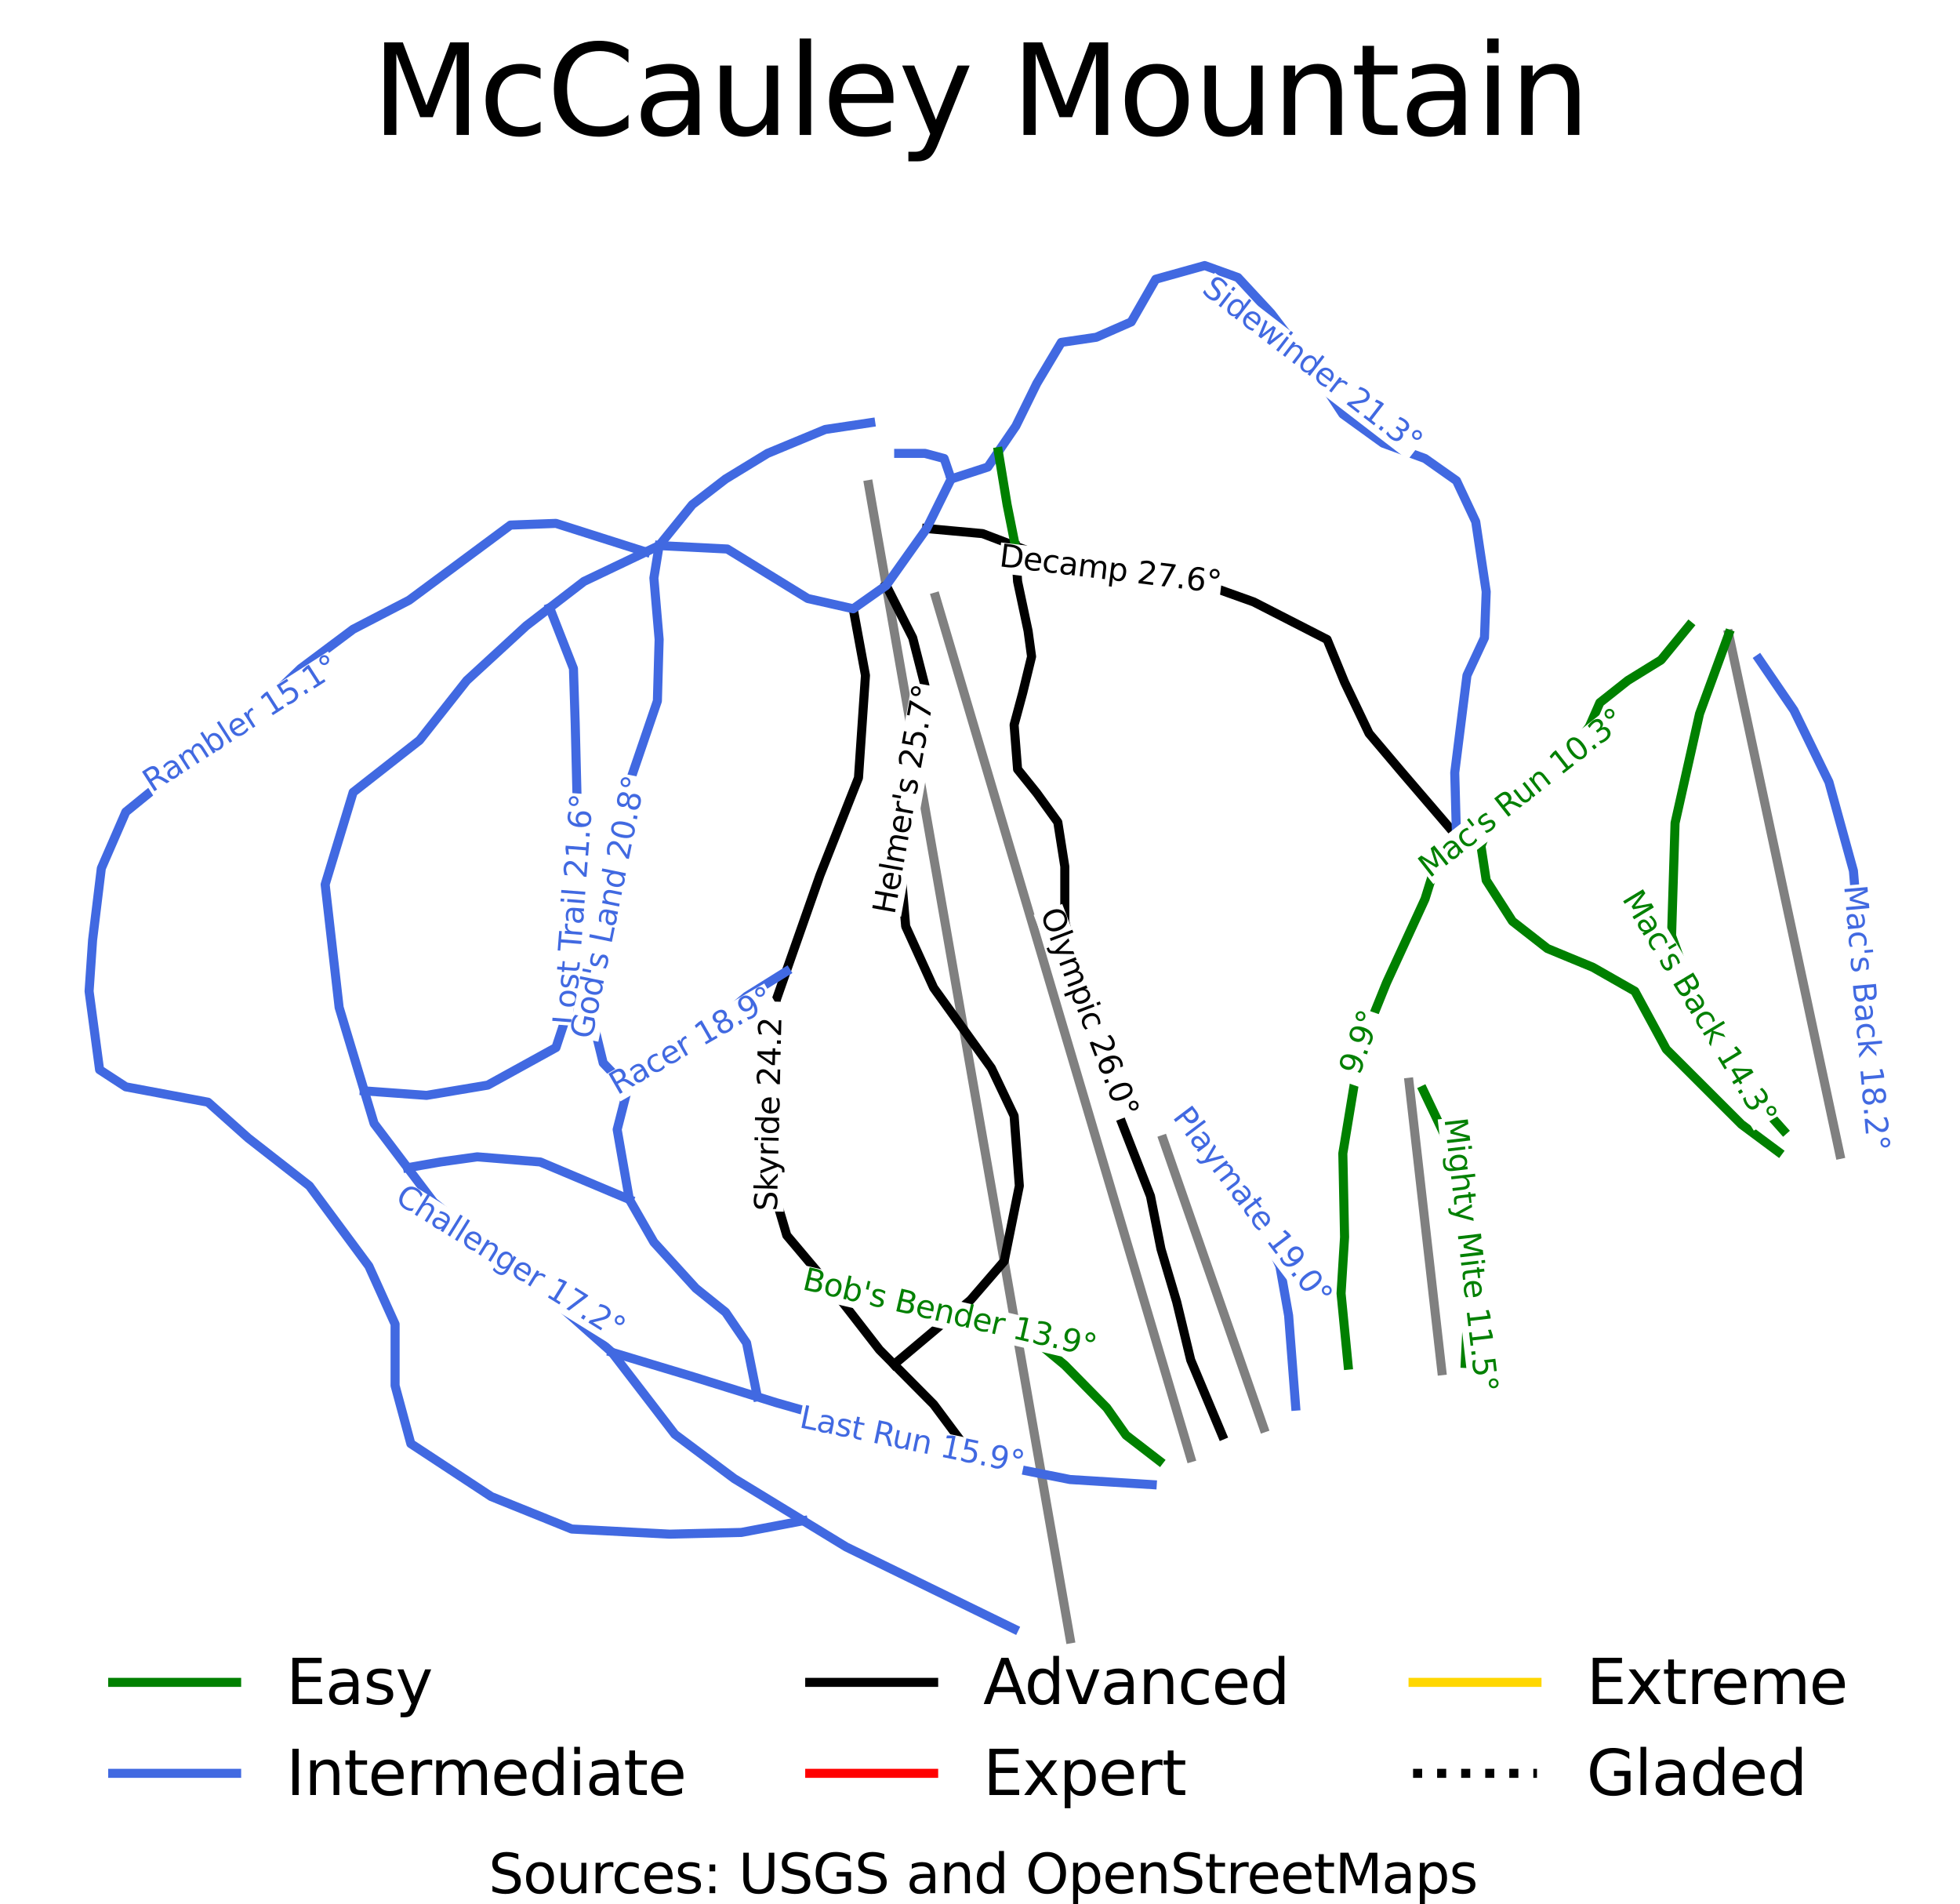 <?xml version="1.0" encoding="utf-8" standalone="no"?>
<!DOCTYPE svg PUBLIC "-//W3C//DTD SVG 1.1//EN"
  "http://www.w3.org/Graphics/SVG/1.1/DTD/svg11.dtd">
<svg xmlns:xlink="http://www.w3.org/1999/xlink" width="126.562pt" height="122.941pt" viewBox="0 0 126.562 122.941" xmlns="http://www.w3.org/2000/svg" version="1.1">
 <defs>
  <style type="text/css">*{stroke-linejoin: round; stroke-linecap: butt}</style>
 </defs>
 <g id="figure_1">
  <g id="patch_1">
   <path d="M 0 122.941 
L 126.562 122.941 
L 126.562 0 
L 0 0 
z
" style="fill: #ffffff"/>
  </g>
  <g id="axes_1">
   <g id="line2d_1">
    <path d="M 5.753 105.158 
" clip-path="url(#p9ed3694745)" style="fill: none; stroke: #008000; stroke-width: 0.001; stroke-linecap: square"/>
   </g>
   <g id="line2d_2">
    <path d="M 5.753 105.158 
" clip-path="url(#p9ed3694745)" style="fill: none; stroke: #4169e1; stroke-width: 0.001; stroke-linecap: square"/>
   </g>
   <g id="line2d_3">
    <path d="M 5.753 105.158 
" clip-path="url(#p9ed3694745)" style="fill: none; stroke: #000000; stroke-width: 0.001; stroke-linecap: square"/>
   </g>
   <g id="line2d_4">
    <path d="M 5.753 105.158 
" clip-path="url(#p9ed3694745)" style="fill: none; stroke: #ff0000; stroke-width: 0.001; stroke-linecap: square"/>
   </g>
   <g id="line2d_5">
    <path d="M 5.753 105.158 
" clip-path="url(#p9ed3694745)" style="fill: none; stroke: #ffd700; stroke-width: 0.001; stroke-linecap: square"/>
   </g>
   <g id="line2d_6">
    <path d="M 5.753 105.158 
" clip-path="url(#p9ed3694745)" style="fill: none; stroke-dasharray: 0.001,0.002; stroke-dashoffset: 0; stroke: #000000; stroke-width: 0.001"/>
   </g>
   <g id="line2d_7">
    <path d="M 69.1 105.797 
L 68.834 104.273 
L 68.568 102.75 
L 68.302 101.226 
L 68.036 99.702 
L 67.769 98.178 
L 67.503 96.654 
L 67.237 95.13 
L 66.971 93.606 
L 66.705 92.083 
L 66.439 90.559 
L 66.173 89.035 
L 65.907 87.511 
L 65.64 85.987 
L 65.374 84.463 
L 65.108 82.939 
L 64.842 81.415 
L 64.604 80.052 
L 64.366 78.689 
L 64.128 77.326 
L 63.89 75.963 
L 63.652 74.6 
L 63.414 73.237 
L 63.176 71.874 
L 62.937 70.511 
L 62.699 69.148 
L 62.461 67.785 
L 62.223 66.422 
L 61.985 65.059 
L 61.747 63.695 
L 61.509 62.332 
L 61.271 60.969 
L 61.033 59.606 
L 60.795 58.243 
L 60.557 56.88 
L 60.319 55.517 
L 60.081 54.154 
L 59.842 52.791 
L 59.604 51.428 
L 59.366 50.065 
L 59.128 48.702 
L 58.89 47.339 
L 58.652 45.976 
L 58.414 44.612 
L 58.176 43.249 
L 57.938 41.886 
L 57.7 40.523 
L 57.462 39.16 
L 57.224 37.797 
L 56.94 36.17 
L 56.655 34.542 
L 56.371 32.915 
L 56.087 31.288 
" clip-path="url(#p9ed3694745)" style="fill: none; stroke: #808080; stroke-width: 0.586; stroke-linecap: square"/>
   </g>
   <g id="line2d_8">
    <path d="M 76.88 94.099 
L 76.366 92.362 
L 75.851 90.626 
L 75.337 88.89 
L 74.822 87.154 
L 74.308 85.418 
L 73.793 83.682 
L 73.279 81.945 
L 72.764 80.209 
L 72.25 78.473 
L 71.735 76.737 
L 71.221 75.001 
L 70.706 73.264 
L 70.192 71.528 
L 69.677 69.792 
L 69.163 68.056 
L 68.648 66.319 
L 68.133 64.583 
L 67.619 62.847 
L 67.104 61.111 
L 66.59 59.375 
L 66.075 57.638 
L 65.561 55.902 
L 65.046 54.166 
L 64.532 52.43 
L 64.017 50.694 
L 63.503 48.957 
L 62.988 47.221 
L 62.474 45.485 
L 61.959 43.749 
L 61.445 42.013 
L 60.93 40.276 
L 60.416 38.54 
" clip-path="url(#p9ed3694745)" style="fill: none; stroke: #808080; stroke-width: 0.586; stroke-linecap: square"/>
   </g>
   <g id="line2d_9">
    <path d="M 118.803 74.524 
L 118.579 73.474 
L 118.354 72.425 
L 118.13 71.375 
L 117.906 70.326 
L 117.682 69.276 
L 117.457 68.227 
L 117.233 67.177 
L 117.009 66.128 
L 116.785 65.079 
L 116.561 64.029 
L 116.336 62.98 
L 116.112 61.93 
L 115.888 60.881 
L 115.664 59.831 
L 115.439 58.782 
L 115.215 57.732 
L 114.991 56.683 
L 114.767 55.633 
L 114.543 54.584 
L 114.318 53.534 
L 114.094 52.485 
L 113.87 51.435 
L 113.646 50.386 
L 113.421 49.336 
L 113.197 48.287 
L 112.973 47.237 
L 112.749 46.188 
L 112.524 45.138 
L 112.3 44.089 
L 112.076 43.039 
L 111.852 41.99 
L 111.628 40.94 
" clip-path="url(#p9ed3694745)" style="fill: none; stroke: #808080; stroke-width: 0.586; stroke-linecap: square"/>
   </g>
   <g id="line2d_10">
    <path d="M 81.598 92.179 
L 81.193 91.016 
L 80.787 89.852 
L 80.382 88.689 
L 79.977 87.525 
L 79.571 86.362 
L 79.166 85.199 
L 78.76 84.035 
L 78.355 82.872 
L 77.949 81.708 
L 77.544 80.545 
L 77.138 79.382 
L 76.733 78.218 
L 76.328 77.055 
L 75.922 75.892 
L 75.517 74.728 
L 75.111 73.565 
" clip-path="url(#p9ed3694745)" style="fill: none; stroke: #808080; stroke-width: 0.586; stroke-linecap: square"/>
   </g>
   <g id="line2d_11">
    <path d="M 93.099 88.486 
L 92.967 87.323 
L 92.835 86.159 
L 92.703 84.996 
L 92.571 83.832 
L 92.439 82.669 
L 92.307 81.505 
L 92.174 80.342 
L 92.042 79.178 
L 91.91 78.015 
L 91.778 76.851 
L 91.646 75.688 
L 91.514 74.524 
L 91.382 73.361 
L 91.25 72.197 
L 91.118 71.034 
L 90.986 69.87 
" clip-path="url(#p9ed3694745)" style="fill: none; stroke: #808080; stroke-width: 0.586; stroke-linecap: square"/>
   </g>
   <g id="line2d_12">
    <path d="M 59.837 34.12 
L 61.643 34.284 
L 63.45 34.449 
L 64.507 34.851 
L 65.564 35.252 
L 66.54 35.622 
L 67.515 35.992 
L 68.559 36.213 
L 69.604 36.434 
L 70.648 36.654 
L 71.692 36.875 
L 73.16 37.068 
L 74.628 37.261 
L 76.096 37.453 
L 77.563 37.646 
L 79.257 38.252 
L 80.951 38.858 
L 82.137 39.465 
L 83.322 40.071 
L 84.508 40.678 
L 85.693 41.284 
L 86.258 42.662 
L 86.822 44.039 
L 87.613 45.692 
L 88.403 47.346 
L 89.476 48.614 
L 90.549 49.882 
L 91.424 50.902 
L 92.299 51.921 
L 93.174 52.941 
L 94.048 53.96 
" clip-path="url(#p9ed3694745)" style="fill: none; stroke: #000000; stroke-width: 0.586; stroke-linecap: square"/>
   </g>
   <g id="line2d_13">
    <path d="M 65.564 35.252 
L 65.636 36.394 
L 65.708 37.536 
L 66.047 39.134 
L 66.386 40.733 
L 66.611 42.387 
L 66.329 43.544 
L 66.047 44.701 
L 65.765 45.749 
L 65.483 46.796 
L 65.596 48.228 
L 65.708 49.66 
L 66.329 50.432 
L 66.95 51.204 
L 67.628 52.141 
L 68.305 53.078 
L 68.531 54.511 
L 68.757 55.944 
L 68.757 57.707 
L 68.757 59.471 
L 69.011 60.545 
L 69.265 61.62 
L 69.519 62.695 
L 69.773 63.77 
L 70.224 65.396 
L 70.676 67.021 
L 71.128 68.647 
L 71.579 70.273 
L 72.257 72.009 
L 72.934 73.745 
L 73.612 75.481 
L 74.289 77.217 
L 74.628 78.925 
L 74.967 80.634 
L 75.475 82.343 
L 75.983 84.051 
L 76.209 84.988 
L 76.435 85.925 
L 76.661 86.862 
L 76.887 87.798 
L 77.395 89.011 
L 77.903 90.223 
L 78.411 91.436 
L 78.919 92.648 
" clip-path="url(#p9ed3694745)" style="fill: none; stroke: #000000; stroke-width: 0.586; stroke-linecap: square"/>
   </g>
   <g id="line2d_14">
    <path d="M 57.224 37.797 
L 58.079 39.485 
L 58.934 41.173 
L 59.329 42.716 
L 59.724 44.259 
L 59.47 45.858 
L 59.216 47.457 
L 58.962 49.055 
L 58.708 50.654 
L 58.538 51.618 
L 58.369 52.583 
L 58.2 53.547 
L 58.031 54.511 
L 58.144 55.834 
L 58.257 57.157 
L 58.37 58.479 
L 58.482 59.802 
L 58.934 60.794 
L 59.385 61.786 
L 59.837 62.778 
L 60.288 63.77 
L 61.22 65.065 
L 62.152 66.36 
L 63.083 67.655 
L 64.015 68.95 
L 64.749 70.493 
L 65.483 72.036 
L 65.567 73.166 
L 65.652 74.296 
L 65.736 75.426 
L 65.821 76.556 
L 65.576 77.771 
L 65.331 78.986 
L 65.087 80.201 
L 64.842 81.415 
L 63.751 82.678 
L 62.659 83.94 
L 61.426 84.976 
L 60.194 86.012 
L 58.961 87.048 
L 57.728 88.084 
" clip-path="url(#p9ed3694745)" style="fill: none; stroke: #000000; stroke-width: 0.586; stroke-linecap: square"/>
   </g>
   <g id="line2d_15">
    <path d="M 55.095 39.3 
L 55.292 40.375 
L 55.49 41.45 
L 55.687 42.524 
L 55.885 43.599 
L 55.772 45.252 
L 55.659 46.905 
L 55.546 48.558 
L 55.434 50.212 
L 54.813 51.783 
L 54.192 53.353 
L 53.571 54.924 
L 52.95 56.495 
L 52.403 58.052 
L 51.857 59.609 
L 51.31 61.166 
L 50.764 62.723 
L 50.445 63.632 
L 50.126 64.542 
L 50.056 65.92 
L 49.985 67.297 
L 49.915 68.675 
L 49.844 70.053 
L 49.774 71.431 
L 49.703 72.809 
L 49.633 74.186 
L 49.562 75.564 
L 49.873 76.611 
L 50.183 77.658 
L 50.494 78.705 
L 50.804 79.752 
L 51.454 80.522 
L 52.104 81.293 
L 52.754 82.064 
L 53.405 82.835 
L 53.965 83.5 
L 54.671 84.409 
L 55.377 85.318 
L 56.082 86.227 
L 56.788 87.136 
L 57.728 88.084 
L 59.008 89.374 
L 60.288 90.664 
L 60.966 91.573 
L 61.643 92.482 
L 62.321 93.391 
L 62.998 94.301 
" clip-path="url(#p9ed3694745)" style="fill: none; stroke: #000000; stroke-width: 0.586; stroke-linecap: square"/>
   </g>
   <g id="line2d_16">
    <path d="M 26.317 75.385 
L 27.382 75.199 
L 28.448 75.013 
L 29.633 74.847 
L 30.819 74.682 
L 31.835 74.764 
L 32.851 74.847 
L 33.867 74.93 
L 34.883 75.013 
L 36.323 75.619 
L 37.763 76.225 
L 39.202 76.831 
L 40.642 77.437 
" clip-path="url(#p9ed3694745)" style="fill: none; stroke: #4169e1; stroke-width: 0.586; stroke-linecap: square"/>
   </g>
   <g id="line2d_17">
    <path d="M 56.224 27.285 
L 54.756 27.505 
L 53.288 27.725 
L 52.356 28.111 
L 51.425 28.497 
L 50.494 28.883 
L 49.562 29.269 
L 48.207 30.096 
L 46.852 30.923 
L 45.779 31.75 
L 44.706 32.577 
L 43.634 33.899 
L 42.562 35.221 
" clip-path="url(#p9ed3694745)" style="fill: none; stroke: #4169e1; stroke-width: 0.586; stroke-linecap: square"/>
   </g>
   <g id="line2d_18">
    <path d="M 35.494 39.238 
L 35.878 40.218 
L 36.261 41.198 
L 36.645 42.178 
L 37.029 43.158 
L 37.085 44.922 
L 37.142 46.685 
L 37.17 47.815 
L 37.198 48.944 
L 37.226 50.074 
L 37.254 51.204 
L 37.24 52.278 
L 37.226 53.353 
L 37.212 54.428 
L 37.198 55.503 
L 37.184 56.577 
L 37.17 57.652 
L 37.156 58.727 
L 37.142 59.802 
L 37.114 60.904 
L 37.085 62.006 
L 37.057 63.108 
L 37.029 64.211 
L 36.465 65.919 
L 35.9 67.628 
L 34.799 68.234 
L 33.698 68.84 
L 32.597 69.446 
L 31.497 70.052 
L 30.509 70.218 
L 29.521 70.383 
L 28.533 70.549 
L 27.545 70.714 
L 26.539 70.642 
L 25.533 70.569 
L 24.527 70.496 
L 23.522 70.423 
" clip-path="url(#p9ed3694745)" style="fill: none; stroke: #4169e1; stroke-width: 0.586; stroke-linecap: square"/>
   </g>
   <g id="line2d_19">
    <path d="M 61.417 30.923 
L 62.603 30.537 
L 63.789 30.151 
L 64.466 29.159 
L 65.031 28.332 
L 65.596 27.505 
L 66.273 26.128 
L 66.95 24.75 
L 67.74 23.427 
L 68.531 22.104 
L 69.66 21.939 
L 70.789 21.773 
L 71.918 21.277 
L 73.048 20.781 
L 73.838 19.404 
L 74.628 18.026 
L 76.209 17.585 
L 77.79 17.144 
L 78.862 17.53 
L 79.934 17.915 
L 81.007 19.073 
L 82.08 20.23 
L 82.73 21.084 
L 83.379 21.939 
L 84.028 22.793 
L 84.678 23.647 
L 85.694 25.191 
L 86.71 26.734 
L 88.008 27.671 
L 89.306 28.608 
L 90.661 29.104 
L 92.016 29.6 
L 93.032 30.317 
L 94.048 31.033 
L 94.67 32.356 
L 95.291 33.678 
L 95.46 34.808 
L 95.629 35.938 
L 95.799 37.068 
L 95.968 38.198 
L 95.912 39.685 
L 95.855 41.173 
L 95.291 42.386 
L 94.726 43.599 
L 94.528 45.17 
L 94.331 46.74 
L 94.133 48.311 
L 93.936 49.882 
L 93.964 50.902 
L 93.992 51.921 
L 94.02 52.941 
L 94.048 53.96 
" clip-path="url(#p9ed3694745)" style="fill: none; stroke: #4169e1; stroke-width: 0.586; stroke-linecap: square"/>
   </g>
   <g id="line2d_20">
    <path d="M 42.562 35.221 
L 42.392 36.268 
L 42.223 37.315 
L 42.307 38.307 
L 42.392 39.3 
L 42.477 40.292 
L 42.562 41.284 
L 42.533 42.276 
L 42.505 43.268 
L 42.477 44.261 
L 42.449 45.253 
L 41.997 46.575 
L 41.546 47.898 
L 41.094 49.22 
L 40.642 50.543 
L 40.388 51.645 
L 40.134 52.747 
L 39.88 53.85 
L 39.625 54.952 
L 39.513 56.771 
L 39.4 58.59 
L 39.146 59.802 
L 38.892 61.014 
L 38.638 62.227 
L 38.384 63.439 
L 38.384 64.872 
L 38.384 66.305 
L 38.666 67.463 
L 38.949 68.62 
L 39.739 69.446 
L 40.529 70.273 
" clip-path="url(#p9ed3694745)" style="fill: none; stroke: #4169e1; stroke-width: 0.586; stroke-linecap: square"/>
   </g>
   <g id="line2d_21">
    <path d="M 76.435 73.139 
L 77.847 74.296 
L 79.258 75.453 
L 79.766 76.28 
L 80.274 77.106 
L 80.782 77.933 
L 81.29 78.76 
L 81.967 80.248 
L 82.644 81.737 
L 82.927 83.334 
L 83.21 84.932 
L 83.322 86.393 
L 83.435 87.853 
L 83.548 89.313 
L 83.661 90.774 
" clip-path="url(#p9ed3694745)" style="fill: none; stroke: #4169e1; stroke-width: 0.586; stroke-linecap: square"/>
   </g>
   <g id="line2d_22">
    <path d="M 50.764 62.723 
L 49.485 63.522 
L 48.207 64.32 
L 47.332 65.064 
L 46.457 65.809 
L 45.581 66.553 
L 44.706 67.297 
L 43.662 68.041 
L 42.618 68.785 
L 41.574 69.529 
L 40.529 70.273 
L 40.191 71.595 
L 39.852 72.918 
L 40.049 74.048 
L 40.247 75.178 
L 40.444 76.307 
L 40.642 77.437 
L 41.432 78.815 
L 42.223 80.193 
L 42.9 80.937 
L 43.578 81.681 
L 44.255 82.425 
L 44.933 83.169 
L 45.892 83.94 
L 46.852 84.712 
L 47.529 85.704 
L 48.207 86.696 
L 48.556 88.434 
L 48.905 90.173 
" clip-path="url(#p9ed3694745)" style="fill: none; stroke: #4169e1; stroke-width: 0.586; stroke-linecap: square"/>
   </g>
   <g id="line2d_23">
    <path d="M 113.582 42.551 
L 114.147 43.378 
L 114.711 44.205 
L 115.276 45.031 
L 115.84 45.858 
L 116.405 47.015 
L 116.97 48.173 
L 117.534 49.33 
L 118.099 50.487 
L 118.494 51.92 
L 118.889 53.353 
L 119.284 54.786 
L 119.68 56.219 
L 119.792 57.542 
L 119.905 58.865 
L 120.018 60.187 
L 120.131 61.51 
L 120.216 62.915 
L 120.3 64.32 
L 120.385 65.726 
L 120.47 67.132 
L 120.555 68.537 
L 120.639 69.943 
L 120.724 71.348 
L 120.809 72.753 
" clip-path="url(#p9ed3694745)" style="fill: none; stroke: #4169e1; stroke-width: 0.586; stroke-linecap: square"/>
   </g>
   <g id="line2d_24">
    <path d="M 58.031 29.269 
L 59.724 29.269 
L 60.966 29.6 
L 61.417 30.923 
L 60.627 32.521 
L 59.837 34.12 
L 59.183 35.039 
L 58.53 35.958 
L 57.877 36.878 
L 57.224 37.797 
L 56.159 38.549 
L 55.095 39.3 
L 53.627 38.969 
L 52.16 38.638 
L 50.861 37.839 
L 49.562 37.04 
L 48.264 36.241 
L 46.965 35.443 
L 45.864 35.387 
L 44.763 35.332 
L 43.662 35.276 
L 42.562 35.221 
L 41.699 35.633 
L 40.701 36.109 
L 39.703 36.584 
L 38.705 37.06 
L 37.707 37.536 
L 36.6 38.387 
L 35.494 39.238 
L 33.98 40.402 
L 33.021 41.284 
L 32.061 42.166 
L 31.101 43.048 
L 30.141 43.93 
L 29.379 44.894 
L 28.617 45.859 
L 27.854 46.823 
L 27.092 47.788 
L 26.02 48.628 
L 24.948 49.469 
L 23.875 50.309 
L 22.803 51.15 
L 22.351 52.638 
L 21.899 54.126 
L 21.447 55.614 
L 20.996 57.102 
L 21.109 58.094 
L 21.222 59.086 
L 21.334 60.078 
L 21.447 61.07 
L 21.56 62.062 
L 21.673 63.054 
L 21.786 64.046 
L 21.899 65.038 
L 22.304 66.384 
L 22.71 67.73 
L 23.116 69.077 
L 23.522 70.423 
L 23.839 71.477 
L 24.157 72.532 
L 25.237 73.958 
L 26.317 75.385 
L 27.157 76.494 
L 27.996 77.603 
L 28.815 78.264 
L 29.634 78.926 
L 30.452 79.587 
L 31.271 80.248 
L 32.09 80.909 
L 32.908 81.571 
L 33.727 82.232 
L 34.545 82.893 
L 35.787 83.996 
L 37.029 85.098 
L 38.271 86.2 
L 39.513 87.302 
L 40.529 88.625 
L 41.546 89.947 
L 42.562 91.27 
L 43.578 92.593 
L 44.538 93.309 
L 45.497 94.026 
L 46.457 94.742 
L 47.416 95.459 
L 48.529 96.137 
L 49.642 96.816 
L 50.754 97.495 
L 51.867 98.174 
L 53.255 99.021 
L 54.643 99.868 
L 55.998 100.529 
L 57.353 101.19 
L 58.708 101.851 
L 60.063 102.513 
L 61.418 103.174 
L 62.773 103.835 
L 64.128 104.497 
L 65.483 105.158 
" clip-path="url(#p9ed3694745)" style="fill: none; stroke: #4169e1; stroke-width: 0.586; stroke-linecap: square"/>
   </g>
   <g id="line2d_25">
    <path d="M 39.513 87.302 
L 40.84 87.702 
L 42.166 88.102 
L 43.493 88.501 
L 44.82 88.901 
L 45.841 89.219 
L 46.863 89.537 
L 47.884 89.855 
L 48.905 90.173 
L 50.126 90.554 
L 51.284 90.884 
L 52.441 91.215 
L 53.598 91.546 
L 54.756 91.876 
L 55.786 92.179 
L 56.816 92.482 
L 57.847 92.786 
L 58.877 93.088 
L 59.907 93.391 
L 60.938 93.694 
L 61.968 93.998 
L 62.998 94.301 
L 64.523 94.604 
L 66.047 94.907 
L 67.571 95.211 
L 69.096 95.514 
L 70.422 95.596 
L 71.749 95.679 
L 73.075 95.761 
L 74.402 95.844 
" clip-path="url(#p9ed3694745)" style="fill: none; stroke: #4169e1; stroke-width: 0.586; stroke-linecap: square"/>
   </g>
   <g id="line2d_26">
    <path d="M 41.699 35.633 
L 40.249 35.172 
L 38.799 34.711 
L 37.35 34.25 
L 35.9 33.789 
L 34.432 33.843 
L 32.964 33.898 
L 31.552 34.945 
L 30.141 35.992 
L 29.21 36.682 
L 28.278 37.371 
L 27.347 38.06 
L 26.416 38.749 
L 25.512 39.217 
L 24.609 39.685 
L 23.706 40.154 
L 22.803 40.622 
L 21.956 41.256 
L 21.109 41.89 
L 20.262 42.524 
L 19.415 43.158 
L 18.653 43.888 
L 17.891 44.619 
L 17.128 45.349 
L 16.366 46.079 
L 15.604 46.809 
L 14.842 47.539 
L 14.08 48.269 
L 13.317 49 
L 11.737 49.881 
L 10.156 50.763 
L 9.14 51.59 
L 8.124 52.417 
L 7.729 53.326 
L 7.334 54.236 
L 6.938 55.145 
L 6.543 56.055 
L 6.402 57.212 
L 6.261 58.369 
L 6.12 59.527 
L 5.979 60.684 
L 5.866 62.337 
L 5.753 63.991 
L 5.922 65.258 
L 6.092 66.525 
L 6.261 67.793 
L 6.431 69.06 
L 7.277 69.612 
L 8.124 70.163 
L 9.451 70.411 
L 10.777 70.659 
L 12.104 70.907 
L 13.431 71.155 
L 14.729 72.312 
L 16.027 73.47 
L 17.015 74.241 
L 18.003 75.013 
L 18.991 75.784 
L 19.979 76.556 
L 20.939 77.851 
L 21.899 79.146 
L 22.859 80.441 
L 23.818 81.737 
L 24.242 82.673 
L 24.665 83.61 
L 25.088 84.547 
L 25.512 85.484 
L 25.512 86.475 
L 25.512 87.467 
L 25.512 88.459 
L 25.512 89.451 
L 25.766 90.388 
L 26.02 91.325 
L 26.274 92.262 
L 26.528 93.199 
L 27.827 94.053 
L 29.125 94.907 
L 30.423 95.761 
L 31.722 96.615 
L 33.021 97.139 
L 34.319 97.662 
L 35.618 98.186 
L 36.917 98.71 
L 38.497 98.792 
L 40.078 98.875 
L 41.659 98.958 
L 43.239 99.041 
L 44.397 99.013 
L 45.554 98.985 
L 46.711 98.958 
L 47.869 98.93 
L 48.868 98.741 
L 49.868 98.552 
L 50.867 98.363 
L 51.867 98.174 
" clip-path="url(#p9ed3694745)" style="fill: none; stroke: #4169e1; stroke-width: 0.586; stroke-linecap: square"/>
   </g>
   <g id="line2d_27">
    <path d="M 111.628 40.94 
L 111.157 42.225 
L 110.686 43.509 
L 110.215 44.794 
L 109.744 46.078 
L 109.349 47.842 
L 108.953 49.606 
L 108.558 51.37 
L 108.163 53.133 
L 108.106 54.952 
L 108.05 56.771 
L 107.993 58.59 
L 107.937 60.408 
L 108.276 61.345 
L 108.614 62.282 
L 108.953 63.219 
L 109.292 64.156 
L 109.631 65.093 
L 109.969 66.03 
L 110.308 66.967 
L 110.647 67.904 
L 111.776 69.171 
L 112.905 70.439 
L 114.034 71.706 
L 115.163 72.974 
" clip-path="url(#p9ed3694745)" style="fill: none; stroke: #008000; stroke-width: 0.586; stroke-linecap: square"/>
   </g>
   <g id="line2d_28">
    <path d="M 53.405 82.835 
L 54.448 83.056 
L 55.491 83.278 
L 56.535 83.499 
L 57.578 83.72 
L 58.82 84.106 
L 60.063 84.492 
L 61.305 84.878 
L 62.547 85.263 
L 63.535 85.511 
L 64.523 85.759 
L 65.51 86.007 
L 66.498 86.255 
L 67.628 87.192 
L 68.757 88.129 
L 70.112 89.507 
L 71.467 90.885 
L 72.088 91.766 
L 72.709 92.648 
L 73.781 93.474 
L 74.854 94.301 
" clip-path="url(#p9ed3694745)" style="fill: none; stroke: #008000; stroke-width: 0.586; stroke-linecap: square"/>
   </g>
   <g id="line2d_29">
    <path d="M 91.903 70.383 
L 92.638 71.926 
L 93.372 73.47 
L 93.739 74.792 
L 94.106 76.115 
L 94.473 77.437 
L 94.84 78.76 
L 94.84 79.89 
L 94.84 81.02 
L 94.84 82.15 
L 94.84 83.28 
L 94.783 84.465 
L 94.727 85.649 
L 94.67 86.834 
L 94.613 88.019 
" clip-path="url(#p9ed3694745)" style="fill: none; stroke: #008000; stroke-width: 0.586; stroke-linecap: square"/>
   </g>
   <g id="line2d_30">
    <path d="M 109.066 40.402 
L 108.163 41.504 
L 107.259 42.607 
L 106.187 43.268 
L 105.114 43.93 
L 104.211 44.646 
L 103.307 45.362 
L 102.63 46.905 
L 101.67 48.228 
L 100.711 49.551 
L 99.92 50.13 
L 99.13 50.708 
L 98.339 51.287 
L 97.549 51.866 
L 96.815 52.637 
L 96.082 53.409 
L 95.63 54.621 
L 95.799 55.724 
L 95.968 56.826 
L 96.815 58.148 
L 97.662 59.471 
L 98.791 60.352 
L 99.92 61.234 
L 101.388 61.841 
L 102.856 62.447 
L 104.211 63.219 
L 105.566 63.991 
L 106.074 64.927 
L 106.582 65.864 
L 107.09 66.801 
L 107.598 67.738 
L 108.812 68.95 
L 110.025 70.162 
L 111.239 71.375 
L 112.453 72.587 
L 113.639 73.469 
L 114.825 74.351 
" clip-path="url(#p9ed3694745)" style="fill: none; stroke: #008000; stroke-width: 0.586; stroke-linecap: square"/>
   </g>
   <g id="line2d_31">
    <path d="M 96.082 53.409 
L 95.065 53.685 
L 94.048 53.96 
L 93.427 54.732 
L 92.806 55.503 
L 92.411 56.771 
L 92.016 58.038 
L 91.395 59.388 
L 90.774 60.739 
L 90.153 62.089 
L 89.532 63.439 
L 89.109 64.486 
L 88.686 65.534 
L 88.262 66.581 
L 87.839 67.628 
L 87.557 69.336 
L 87.274 71.045 
L 86.992 72.753 
L 86.71 74.461 
L 86.738 75.812 
L 86.766 77.162 
L 86.794 78.512 
L 86.822 79.862 
L 86.709 81.681 
L 86.596 83.5 
L 86.709 84.657 
L 86.822 85.815 
L 86.936 86.972 
L 87.049 88.129 
" clip-path="url(#p9ed3694745)" style="fill: none; stroke: #008000; stroke-width: 0.586; stroke-linecap: square"/>
   </g>
   <g id="line2d_32">
    <path d="M 64.466 29.159 
L 64.748 30.868 
L 65.03 32.577 
L 65.297 33.914 
L 65.564 35.252 
" clip-path="url(#p9ed3694745)" style="fill: none; stroke: #008000; stroke-width: 0.586; stroke-linecap: square"/>
   </g>
   <g id="text_1">
    <g id="patch_2">
     <path d="M 64.404 36.982 
L 78.741 38.729 
L 78.98 36.768 
L 64.643 35.02 
z
" style="fill: #ffffff"/>
    </g>
    <!-- Decamp 27.6° -->
    <g transform="translate(64.477 36.551) rotate(-353.049) scale(0.02 -0.02)">
     <defs>
      <path id="DejaVuSans-44" d="M 1259 4147 
L 1259 519 
L 2022 519 
Q 2988 519 3436 956 
Q 3884 1394 3884 2338 
Q 3884 3275 3436 3711 
Q 2988 4147 2022 4147 
L 1259 4147 
z
M 628 4666 
L 1925 4666 
Q 3281 4666 3915 4102 
Q 4550 3538 4550 2338 
Q 4550 1131 3912 565 
Q 3275 0 1925 0 
L 628 0 
L 628 4666 
z
" transform="scale(0.016)"/>
      <path id="DejaVuSans-65" d="M 3597 1894 
L 3597 1613 
L 953 1613 
Q 991 1019 1311 708 
Q 1631 397 2203 397 
Q 2534 397 2845 478 
Q 3156 559 3463 722 
L 3463 178 
Q 3153 47 2828 -22 
Q 2503 -91 2169 -91 
Q 1331 -91 842 396 
Q 353 884 353 1716 
Q 353 2575 817 3079 
Q 1281 3584 2069 3584 
Q 2775 3584 3186 3129 
Q 3597 2675 3597 1894 
z
M 3022 2063 
Q 3016 2534 2758 2815 
Q 2500 3097 2075 3097 
Q 1594 3097 1305 2825 
Q 1016 2553 972 2059 
L 3022 2063 
z
" transform="scale(0.016)"/>
      <path id="DejaVuSans-63" d="M 3122 3366 
L 3122 2828 
Q 2878 2963 2633 3030 
Q 2388 3097 2138 3097 
Q 1578 3097 1268 2742 
Q 959 2388 959 1747 
Q 959 1106 1268 751 
Q 1578 397 2138 397 
Q 2388 397 2633 464 
Q 2878 531 3122 666 
L 3122 134 
Q 2881 22 2623 -34 
Q 2366 -91 2075 -91 
Q 1284 -91 818 406 
Q 353 903 353 1747 
Q 353 2603 823 3093 
Q 1294 3584 2113 3584 
Q 2378 3584 2631 3529 
Q 2884 3475 3122 3366 
z
" transform="scale(0.016)"/>
      <path id="DejaVuSans-61" d="M 2194 1759 
Q 1497 1759 1228 1600 
Q 959 1441 959 1056 
Q 959 750 1161 570 
Q 1363 391 1709 391 
Q 2188 391 2477 730 
Q 2766 1069 2766 1631 
L 2766 1759 
L 2194 1759 
z
M 3341 1997 
L 3341 0 
L 2766 0 
L 2766 531 
Q 2569 213 2275 61 
Q 1981 -91 1556 -91 
Q 1019 -91 701 211 
Q 384 513 384 1019 
Q 384 1609 779 1909 
Q 1175 2209 1959 2209 
L 2766 2209 
L 2766 2266 
Q 2766 2663 2505 2880 
Q 2244 3097 1772 3097 
Q 1472 3097 1187 3025 
Q 903 2953 641 2809 
L 641 3341 
Q 956 3463 1253 3523 
Q 1550 3584 1831 3584 
Q 2591 3584 2966 3190 
Q 3341 2797 3341 1997 
z
" transform="scale(0.016)"/>
      <path id="DejaVuSans-6d" d="M 3328 2828 
Q 3544 3216 3844 3400 
Q 4144 3584 4550 3584 
Q 5097 3584 5394 3201 
Q 5691 2819 5691 2113 
L 5691 0 
L 5113 0 
L 5113 2094 
Q 5113 2597 4934 2840 
Q 4756 3084 4391 3084 
Q 3944 3084 3684 2787 
Q 3425 2491 3425 1978 
L 3425 0 
L 2847 0 
L 2847 2094 
Q 2847 2600 2669 2842 
Q 2491 3084 2119 3084 
Q 1678 3084 1418 2786 
Q 1159 2488 1159 1978 
L 1159 0 
L 581 0 
L 581 3500 
L 1159 3500 
L 1159 2956 
Q 1356 3278 1631 3431 
Q 1906 3584 2284 3584 
Q 2666 3584 2933 3390 
Q 3200 3197 3328 2828 
z
" transform="scale(0.016)"/>
      <path id="DejaVuSans-70" d="M 1159 525 
L 1159 -1331 
L 581 -1331 
L 581 3500 
L 1159 3500 
L 1159 2969 
Q 1341 3281 1617 3432 
Q 1894 3584 2278 3584 
Q 2916 3584 3314 3078 
Q 3713 2572 3713 1747 
Q 3713 922 3314 415 
Q 2916 -91 2278 -91 
Q 1894 -91 1617 61 
Q 1341 213 1159 525 
z
M 3116 1747 
Q 3116 2381 2855 2742 
Q 2594 3103 2138 3103 
Q 1681 3103 1420 2742 
Q 1159 2381 1159 1747 
Q 1159 1113 1420 752 
Q 1681 391 2138 391 
Q 2594 391 2855 752 
Q 3116 1113 3116 1747 
z
" transform="scale(0.016)"/>
      <path id="DejaVuSans-20" transform="scale(0.016)"/>
      <path id="DejaVuSans-32" d="M 1228 531 
L 3431 531 
L 3431 0 
L 469 0 
L 469 531 
Q 828 903 1448 1529 
Q 2069 2156 2228 2338 
Q 2531 2678 2651 2914 
Q 2772 3150 2772 3378 
Q 2772 3750 2511 3984 
Q 2250 4219 1831 4219 
Q 1534 4219 1204 4116 
Q 875 4013 500 3803 
L 500 4441 
Q 881 4594 1212 4672 
Q 1544 4750 1819 4750 
Q 2544 4750 2975 4387 
Q 3406 4025 3406 3419 
Q 3406 3131 3298 2873 
Q 3191 2616 2906 2266 
Q 2828 2175 2409 1742 
Q 1991 1309 1228 531 
z
" transform="scale(0.016)"/>
      <path id="DejaVuSans-37" d="M 525 4666 
L 3525 4666 
L 3525 4397 
L 1831 0 
L 1172 0 
L 2766 4134 
L 525 4134 
L 525 4666 
z
" transform="scale(0.016)"/>
      <path id="DejaVuSans-2e" d="M 684 794 
L 1344 794 
L 1344 0 
L 684 0 
L 684 794 
z
" transform="scale(0.016)"/>
      <path id="DejaVuSans-36" d="M 2113 2584 
Q 1688 2584 1439 2293 
Q 1191 2003 1191 1497 
Q 1191 994 1439 701 
Q 1688 409 2113 409 
Q 2538 409 2786 701 
Q 3034 994 3034 1497 
Q 3034 2003 2786 2293 
Q 2538 2584 2113 2584 
z
M 3366 4563 
L 3366 3988 
Q 3128 4100 2886 4159 
Q 2644 4219 2406 4219 
Q 1781 4219 1451 3797 
Q 1122 3375 1075 2522 
Q 1259 2794 1537 2939 
Q 1816 3084 2150 3084 
Q 2853 3084 3261 2657 
Q 3669 2231 3669 1497 
Q 3669 778 3244 343 
Q 2819 -91 2113 -91 
Q 1303 -91 875 529 
Q 447 1150 447 2328 
Q 447 3434 972 4092 
Q 1497 4750 2381 4750 
Q 2619 4750 2861 4703 
Q 3103 4656 3366 4563 
z
" transform="scale(0.016)"/>
      <path id="DejaVuSans-b0" d="M 1600 4347 
Q 1350 4347 1178 4173 
Q 1006 4000 1006 3750 
Q 1006 3503 1178 3333 
Q 1350 3163 1600 3163 
Q 1850 3163 2022 3333 
Q 2194 3503 2194 3750 
Q 2194 3997 2020 4172 
Q 1847 4347 1600 4347 
z
M 1600 4750 
Q 1800 4750 1984 4673 
Q 2169 4597 2303 4453 
Q 2447 4313 2519 4134 
Q 2591 3956 2591 3750 
Q 2591 3338 2302 3052 
Q 2013 2766 1594 2766 
Q 1172 2766 890 3047 
Q 609 3328 609 3750 
Q 609 4169 896 4459 
Q 1184 4750 1600 4750 
z
" transform="scale(0.016)"/>
     </defs>
     <use xlink:href="#DejaVuSans-44"/>
     <use xlink:href="#DejaVuSans-65" x="77.002"/>
     <use xlink:href="#DejaVuSans-63" x="138.525"/>
     <use xlink:href="#DejaVuSans-61" x="193.506"/>
     <use xlink:href="#DejaVuSans-6d" x="254.785"/>
     <use xlink:href="#DejaVuSans-70" x="352.197"/>
     <use xlink:href="#DejaVuSans-20" x="415.674"/>
     <use xlink:href="#DejaVuSans-32" x="447.461"/>
     <use xlink:href="#DejaVuSans-37" x="511.084"/>
     <use xlink:href="#DejaVuSans-2e" x="574.707"/>
     <use xlink:href="#DejaVuSans-36" x="606.494"/>
     <use xlink:href="#DejaVuSans-b0" x="670.117"/>
    </g>
   </g>
   <g id="text_2">
    <g id="patch_3">
     <path d="M 66.745 59.063 
L 71.858 72.434 
L 73.703 71.729 
L 68.591 58.357 
z
" style="fill: #ffffff"/>
    </g>
    <!-- Olympic 26.0° -->
    <g transform="translate(67.16 58.926) rotate(-290.925) scale(0.02 -0.02)">
     <defs>
      <path id="DejaVuSans-4f" d="M 2522 4238 
Q 1834 4238 1429 3725 
Q 1025 3213 1025 2328 
Q 1025 1447 1429 934 
Q 1834 422 2522 422 
Q 3209 422 3611 934 
Q 4013 1447 4013 2328 
Q 4013 3213 3611 3725 
Q 3209 4238 2522 4238 
z
M 2522 4750 
Q 3503 4750 4090 4092 
Q 4678 3434 4678 2328 
Q 4678 1225 4090 567 
Q 3503 -91 2522 -91 
Q 1538 -91 948 565 
Q 359 1222 359 2328 
Q 359 3434 948 4092 
Q 1538 4750 2522 4750 
z
" transform="scale(0.016)"/>
      <path id="DejaVuSans-6c" d="M 603 4863 
L 1178 4863 
L 1178 0 
L 603 0 
L 603 4863 
z
" transform="scale(0.016)"/>
      <path id="DejaVuSans-79" d="M 2059 -325 
Q 1816 -950 1584 -1140 
Q 1353 -1331 966 -1331 
L 506 -1331 
L 506 -850 
L 844 -850 
Q 1081 -850 1212 -737 
Q 1344 -625 1503 -206 
L 1606 56 
L 191 3500 
L 800 3500 
L 1894 763 
L 2988 3500 
L 3597 3500 
L 2059 -325 
z
" transform="scale(0.016)"/>
      <path id="DejaVuSans-69" d="M 603 3500 
L 1178 3500 
L 1178 0 
L 603 0 
L 603 3500 
z
M 603 4863 
L 1178 4863 
L 1178 4134 
L 603 4134 
L 603 4863 
z
" transform="scale(0.016)"/>
      <path id="DejaVuSans-30" d="M 2034 4250 
Q 1547 4250 1301 3770 
Q 1056 3291 1056 2328 
Q 1056 1369 1301 889 
Q 1547 409 2034 409 
Q 2525 409 2770 889 
Q 3016 1369 3016 2328 
Q 3016 3291 2770 3770 
Q 2525 4250 2034 4250 
z
M 2034 4750 
Q 2819 4750 3233 4129 
Q 3647 3509 3647 2328 
Q 3647 1150 3233 529 
Q 2819 -91 2034 -91 
Q 1250 -91 836 529 
Q 422 1150 422 2328 
Q 422 3509 836 4129 
Q 1250 4750 2034 4750 
z
" transform="scale(0.016)"/>
     </defs>
     <use xlink:href="#DejaVuSans-4f"/>
     <use xlink:href="#DejaVuSans-6c" x="78.711"/>
     <use xlink:href="#DejaVuSans-79" x="106.494"/>
     <use xlink:href="#DejaVuSans-6d" x="165.674"/>
     <use xlink:href="#DejaVuSans-70" x="263.086"/>
     <use xlink:href="#DejaVuSans-69" x="326.562"/>
     <use xlink:href="#DejaVuSans-63" x="354.346"/>
     <use xlink:href="#DejaVuSans-20" x="409.326"/>
     <use xlink:href="#DejaVuSans-32" x="441.113"/>
     <use xlink:href="#DejaVuSans-36" x="504.736"/>
     <use xlink:href="#DejaVuSans-2e" x="568.359"/>
     <use xlink:href="#DejaVuSans-30" x="600.146"/>
     <use xlink:href="#DejaVuSans-b0" x="663.77"/>
    </g>
   </g>
   <g id="text_3">
    <g id="patch_4">
     <path d="M 58.184 59.18 
L 60.837 44.405 
L 58.892 44.056 
L 56.24 58.831 
z
" style="fill: #ffffff"/>
    </g>
    <!-- Helmer's 25.7° -->
    <g transform="translate(57.759 59.084) rotate(-79.823) scale(0.02 -0.02)">
     <defs>
      <path id="DejaVuSans-48" d="M 628 4666 
L 1259 4666 
L 1259 2753 
L 3553 2753 
L 3553 4666 
L 4184 4666 
L 4184 0 
L 3553 0 
L 3553 2222 
L 1259 2222 
L 1259 0 
L 628 0 
L 628 4666 
z
" transform="scale(0.016)"/>
      <path id="DejaVuSans-72" d="M 2631 2963 
Q 2534 3019 2420 3045 
Q 2306 3072 2169 3072 
Q 1681 3072 1420 2755 
Q 1159 2438 1159 1844 
L 1159 0 
L 581 0 
L 581 3500 
L 1159 3500 
L 1159 2956 
Q 1341 3275 1631 3429 
Q 1922 3584 2338 3584 
Q 2397 3584 2469 3576 
Q 2541 3569 2628 3553 
L 2631 2963 
z
" transform="scale(0.016)"/>
      <path id="DejaVuSans-27" d="M 1147 4666 
L 1147 2931 
L 616 2931 
L 616 4666 
L 1147 4666 
z
" transform="scale(0.016)"/>
      <path id="DejaVuSans-73" d="M 2834 3397 
L 2834 2853 
Q 2591 2978 2328 3040 
Q 2066 3103 1784 3103 
Q 1356 3103 1142 2972 
Q 928 2841 928 2578 
Q 928 2378 1081 2264 
Q 1234 2150 1697 2047 
L 1894 2003 
Q 2506 1872 2764 1633 
Q 3022 1394 3022 966 
Q 3022 478 2636 193 
Q 2250 -91 1575 -91 
Q 1294 -91 989 -36 
Q 684 19 347 128 
L 347 722 
Q 666 556 975 473 
Q 1284 391 1588 391 
Q 1994 391 2212 530 
Q 2431 669 2431 922 
Q 2431 1156 2273 1281 
Q 2116 1406 1581 1522 
L 1381 1569 
Q 847 1681 609 1914 
Q 372 2147 372 2553 
Q 372 3047 722 3315 
Q 1072 3584 1716 3584 
Q 2034 3584 2315 3537 
Q 2597 3491 2834 3397 
z
" transform="scale(0.016)"/>
      <path id="DejaVuSans-35" d="M 691 4666 
L 3169 4666 
L 3169 4134 
L 1269 4134 
L 1269 2991 
Q 1406 3038 1543 3061 
Q 1681 3084 1819 3084 
Q 2600 3084 3056 2656 
Q 3513 2228 3513 1497 
Q 3513 744 3044 326 
Q 2575 -91 1722 -91 
Q 1428 -91 1123 -41 
Q 819 9 494 109 
L 494 744 
Q 775 591 1075 516 
Q 1375 441 1709 441 
Q 2250 441 2565 725 
Q 2881 1009 2881 1497 
Q 2881 1984 2565 2268 
Q 2250 2553 1709 2553 
Q 1456 2553 1204 2497 
Q 953 2441 691 2322 
L 691 4666 
z
" transform="scale(0.016)"/>
     </defs>
     <use xlink:href="#DejaVuSans-48"/>
     <use xlink:href="#DejaVuSans-65" x="75.195"/>
     <use xlink:href="#DejaVuSans-6c" x="136.719"/>
     <use xlink:href="#DejaVuSans-6d" x="164.502"/>
     <use xlink:href="#DejaVuSans-65" x="261.914"/>
     <use xlink:href="#DejaVuSans-72" x="323.438"/>
     <use xlink:href="#DejaVuSans-27" x="364.551"/>
     <use xlink:href="#DejaVuSans-73" x="392.041"/>
     <use xlink:href="#DejaVuSans-20" x="444.141"/>
     <use xlink:href="#DejaVuSans-32" x="475.928"/>
     <use xlink:href="#DejaVuSans-35" x="539.551"/>
     <use xlink:href="#DejaVuSans-2e" x="603.174"/>
     <use xlink:href="#DejaVuSans-37" x="634.961"/>
     <use xlink:href="#DejaVuSans-b0" x="698.584"/>
    </g>
   </g>
   <g id="text_4">
    <g id="patch_5">
     <path d="M 50.605 78.225 
L 50.918 64.682 
L 48.943 64.637 
L 48.63 78.179 
z
" style="fill: #ffffff"/>
    </g>
    <!-- Skyride 24.2° -->
    <g transform="translate(50.169 78.195) rotate(-88.675) scale(0.02 -0.02)">
     <defs>
      <path id="DejaVuSans-53" d="M 3425 4513 
L 3425 3897 
Q 3066 4069 2747 4153 
Q 2428 4238 2131 4238 
Q 1616 4238 1336 4038 
Q 1056 3838 1056 3469 
Q 1056 3159 1242 3001 
Q 1428 2844 1947 2747 
L 2328 2669 
Q 3034 2534 3370 2195 
Q 3706 1856 3706 1288 
Q 3706 609 3251 259 
Q 2797 -91 1919 -91 
Q 1588 -91 1214 -16 
Q 841 59 441 206 
L 441 856 
Q 825 641 1194 531 
Q 1563 422 1919 422 
Q 2459 422 2753 634 
Q 3047 847 3047 1241 
Q 3047 1584 2836 1778 
Q 2625 1972 2144 2069 
L 1759 2144 
Q 1053 2284 737 2584 
Q 422 2884 422 3419 
Q 422 4038 858 4394 
Q 1294 4750 2059 4750 
Q 2388 4750 2728 4690 
Q 3069 4631 3425 4513 
z
" transform="scale(0.016)"/>
      <path id="DejaVuSans-6b" d="M 581 4863 
L 1159 4863 
L 1159 1991 
L 2875 3500 
L 3609 3500 
L 1753 1863 
L 3688 0 
L 2938 0 
L 1159 1709 
L 1159 0 
L 581 0 
L 581 4863 
z
" transform="scale(0.016)"/>
      <path id="DejaVuSans-64" d="M 2906 2969 
L 2906 4863 
L 3481 4863 
L 3481 0 
L 2906 0 
L 2906 525 
Q 2725 213 2448 61 
Q 2172 -91 1784 -91 
Q 1150 -91 751 415 
Q 353 922 353 1747 
Q 353 2572 751 3078 
Q 1150 3584 1784 3584 
Q 2172 3584 2448 3432 
Q 2725 3281 2906 2969 
z
M 947 1747 
Q 947 1113 1208 752 
Q 1469 391 1925 391 
Q 2381 391 2643 752 
Q 2906 1113 2906 1747 
Q 2906 2381 2643 2742 
Q 2381 3103 1925 3103 
Q 1469 3103 1208 2742 
Q 947 2381 947 1747 
z
" transform="scale(0.016)"/>
      <path id="DejaVuSans-34" d="M 2419 4116 
L 825 1625 
L 2419 1625 
L 2419 4116 
z
M 2253 4666 
L 3047 4666 
L 3047 1625 
L 3713 1625 
L 3713 1100 
L 3047 1100 
L 3047 0 
L 2419 0 
L 2419 1100 
L 313 1100 
L 313 1709 
L 2253 4666 
z
" transform="scale(0.016)"/>
     </defs>
     <use xlink:href="#DejaVuSans-53"/>
     <use xlink:href="#DejaVuSans-6b" x="63.477"/>
     <use xlink:href="#DejaVuSans-79" x="117.762"/>
     <use xlink:href="#DejaVuSans-72" x="176.941"/>
     <use xlink:href="#DejaVuSans-69" x="218.055"/>
     <use xlink:href="#DejaVuSans-64" x="245.838"/>
     <use xlink:href="#DejaVuSans-65" x="309.314"/>
     <use xlink:href="#DejaVuSans-20" x="370.838"/>
     <use xlink:href="#DejaVuSans-32" x="402.625"/>
     <use xlink:href="#DejaVuSans-34" x="466.248"/>
     <use xlink:href="#DejaVuSans-2e" x="529.871"/>
     <use xlink:href="#DejaVuSans-32" x="561.658"/>
     <use xlink:href="#DejaVuSans-b0" x="625.281"/>
    </g>
   </g>
   <g id="text_5">
    <g id="patch_6">
     <path d="M 37.567 66.27 
L 38.714 51.335 
L 36.744 51.184 
L 35.598 66.119 
z
" style="fill: #ffffff"/>
    </g>
    <!-- Lost Trail 21.6° -->
    <g style="fill: #4169e1" transform="translate(37.134 66.217) rotate(-85.609) scale(0.02 -0.02)">
     <defs>
      <path id="DejaVuSans-4c" d="M 628 4666 
L 1259 4666 
L 1259 531 
L 3531 531 
L 3531 0 
L 628 0 
L 628 4666 
z
" transform="scale(0.016)"/>
      <path id="DejaVuSans-6f" d="M 1959 3097 
Q 1497 3097 1228 2736 
Q 959 2375 959 1747 
Q 959 1119 1226 758 
Q 1494 397 1959 397 
Q 2419 397 2687 759 
Q 2956 1122 2956 1747 
Q 2956 2369 2687 2733 
Q 2419 3097 1959 3097 
z
M 1959 3584 
Q 2709 3584 3137 3096 
Q 3566 2609 3566 1747 
Q 3566 888 3137 398 
Q 2709 -91 1959 -91 
Q 1206 -91 779 398 
Q 353 888 353 1747 
Q 353 2609 779 3096 
Q 1206 3584 1959 3584 
z
" transform="scale(0.016)"/>
      <path id="DejaVuSans-74" d="M 1172 4494 
L 1172 3500 
L 2356 3500 
L 2356 3053 
L 1172 3053 
L 1172 1153 
Q 1172 725 1289 603 
Q 1406 481 1766 481 
L 2356 481 
L 2356 0 
L 1766 0 
Q 1100 0 847 248 
Q 594 497 594 1153 
L 594 3053 
L 172 3053 
L 172 3500 
L 594 3500 
L 594 4494 
L 1172 4494 
z
" transform="scale(0.016)"/>
      <path id="DejaVuSans-54" d="M -19 4666 
L 3928 4666 
L 3928 4134 
L 2272 4134 
L 2272 0 
L 1638 0 
L 1638 4134 
L -19 4134 
L -19 4666 
z
" transform="scale(0.016)"/>
      <path id="DejaVuSans-31" d="M 794 531 
L 1825 531 
L 1825 4091 
L 703 3866 
L 703 4441 
L 1819 4666 
L 2450 4666 
L 2450 531 
L 3481 531 
L 3481 0 
L 794 0 
L 794 531 
z
" transform="scale(0.016)"/>
     </defs>
     <use xlink:href="#DejaVuSans-4c"/>
     <use xlink:href="#DejaVuSans-6f" x="53.963"/>
     <use xlink:href="#DejaVuSans-73" x="115.145"/>
     <use xlink:href="#DejaVuSans-74" x="167.244"/>
     <use xlink:href="#DejaVuSans-20" x="206.453"/>
     <use xlink:href="#DejaVuSans-54" x="238.24"/>
     <use xlink:href="#DejaVuSans-72" x="284.574"/>
     <use xlink:href="#DejaVuSans-61" x="325.688"/>
     <use xlink:href="#DejaVuSans-69" x="386.967"/>
     <use xlink:href="#DejaVuSans-6c" x="414.75"/>
     <use xlink:href="#DejaVuSans-20" x="442.533"/>
     <use xlink:href="#DejaVuSans-32" x="474.32"/>
     <use xlink:href="#DejaVuSans-31" x="537.943"/>
     <use xlink:href="#DejaVuSans-2e" x="601.566"/>
     <use xlink:href="#DejaVuSans-36" x="633.354"/>
     <use xlink:href="#DejaVuSans-b0" x="696.977"/>
    </g>
   </g>
   <g id="text_6">
    <g id="patch_7">
     <path d="M 77.246 19.174 
L 90.905 29.686 
L 92.11 28.12 
L 78.451 17.609 
z
" style="fill: #ffffff"/>
    </g>
    <!-- Sidewinder 21.3° -->
    <g style="fill: #4169e1" transform="translate(77.527 18.841) rotate(-322.418) scale(0.02 -0.02)">
     <defs>
      <path id="DejaVuSans-77" d="M 269 3500 
L 844 3500 
L 1563 769 
L 2278 3500 
L 2956 3500 
L 3675 769 
L 4391 3500 
L 4966 3500 
L 4050 0 
L 3372 0 
L 2619 2869 
L 1863 0 
L 1184 0 
L 269 3500 
z
" transform="scale(0.016)"/>
      <path id="DejaVuSans-6e" d="M 3513 2113 
L 3513 0 
L 2938 0 
L 2938 2094 
Q 2938 2591 2744 2837 
Q 2550 3084 2163 3084 
Q 1697 3084 1428 2787 
Q 1159 2491 1159 1978 
L 1159 0 
L 581 0 
L 581 3500 
L 1159 3500 
L 1159 2956 
Q 1366 3272 1645 3428 
Q 1925 3584 2291 3584 
Q 2894 3584 3203 3211 
Q 3513 2838 3513 2113 
z
" transform="scale(0.016)"/>
      <path id="DejaVuSans-33" d="M 2597 2516 
Q 3050 2419 3304 2112 
Q 3559 1806 3559 1356 
Q 3559 666 3084 287 
Q 2609 -91 1734 -91 
Q 1441 -91 1130 -33 
Q 819 25 488 141 
L 488 750 
Q 750 597 1062 519 
Q 1375 441 1716 441 
Q 2309 441 2620 675 
Q 2931 909 2931 1356 
Q 2931 1769 2642 2001 
Q 2353 2234 1838 2234 
L 1294 2234 
L 1294 2753 
L 1863 2753 
Q 2328 2753 2575 2939 
Q 2822 3125 2822 3475 
Q 2822 3834 2567 4026 
Q 2313 4219 1838 4219 
Q 1578 4219 1281 4162 
Q 984 4106 628 3988 
L 628 4550 
Q 988 4650 1302 4700 
Q 1616 4750 1894 4750 
Q 2613 4750 3031 4423 
Q 3450 4097 3450 3541 
Q 3450 3153 3228 2886 
Q 3006 2619 2597 2516 
z
" transform="scale(0.016)"/>
     </defs>
     <use xlink:href="#DejaVuSans-53"/>
     <use xlink:href="#DejaVuSans-69" x="63.477"/>
     <use xlink:href="#DejaVuSans-64" x="91.26"/>
     <use xlink:href="#DejaVuSans-65" x="154.736"/>
     <use xlink:href="#DejaVuSans-77" x="216.26"/>
     <use xlink:href="#DejaVuSans-69" x="298.047"/>
     <use xlink:href="#DejaVuSans-6e" x="325.83"/>
     <use xlink:href="#DejaVuSans-64" x="389.209"/>
     <use xlink:href="#DejaVuSans-65" x="452.686"/>
     <use xlink:href="#DejaVuSans-72" x="514.209"/>
     <use xlink:href="#DejaVuSans-20" x="555.322"/>
     <use xlink:href="#DejaVuSans-32" x="587.109"/>
     <use xlink:href="#DejaVuSans-31" x="650.732"/>
     <use xlink:href="#DejaVuSans-2e" x="714.355"/>
     <use xlink:href="#DejaVuSans-33" x="746.143"/>
     <use xlink:href="#DejaVuSans-b0" x="809.766"/>
    </g>
   </g>
   <g id="text_7">
    <g id="patch_8">
     <path d="M 38.637 67.25 
L 42.099 50.325 
L 40.164 49.929 
L 36.701 66.854 
z
" style="fill: #ffffff"/>
    </g>
    <!-- God's Land 20.8° -->
    <g style="fill: #4169e1" transform="translate(38.213 67.143) rotate(-78.437) scale(0.02 -0.02)">
     <defs>
      <path id="DejaVuSans-47" d="M 3809 666 
L 3809 1919 
L 2778 1919 
L 2778 2438 
L 4434 2438 
L 4434 434 
Q 4069 175 3628 42 
Q 3188 -91 2688 -91 
Q 1594 -91 976 548 
Q 359 1188 359 2328 
Q 359 3472 976 4111 
Q 1594 4750 2688 4750 
Q 3144 4750 3555 4637 
Q 3966 4525 4313 4306 
L 4313 3634 
Q 3963 3931 3569 4081 
Q 3175 4231 2741 4231 
Q 1884 4231 1454 3753 
Q 1025 3275 1025 2328 
Q 1025 1384 1454 906 
Q 1884 428 2741 428 
Q 3075 428 3337 486 
Q 3600 544 3809 666 
z
" transform="scale(0.016)"/>
      <path id="DejaVuSans-38" d="M 2034 2216 
Q 1584 2216 1326 1975 
Q 1069 1734 1069 1313 
Q 1069 891 1326 650 
Q 1584 409 2034 409 
Q 2484 409 2743 651 
Q 3003 894 3003 1313 
Q 3003 1734 2745 1975 
Q 2488 2216 2034 2216 
z
M 1403 2484 
Q 997 2584 770 2862 
Q 544 3141 544 3541 
Q 544 4100 942 4425 
Q 1341 4750 2034 4750 
Q 2731 4750 3128 4425 
Q 3525 4100 3525 3541 
Q 3525 3141 3298 2862 
Q 3072 2584 2669 2484 
Q 3125 2378 3379 2068 
Q 3634 1759 3634 1313 
Q 3634 634 3220 271 
Q 2806 -91 2034 -91 
Q 1263 -91 848 271 
Q 434 634 434 1313 
Q 434 1759 690 2068 
Q 947 2378 1403 2484 
z
M 1172 3481 
Q 1172 3119 1398 2916 
Q 1625 2713 2034 2713 
Q 2441 2713 2670 2916 
Q 2900 3119 2900 3481 
Q 2900 3844 2670 4047 
Q 2441 4250 2034 4250 
Q 1625 4250 1398 4047 
Q 1172 3844 1172 3481 
z
" transform="scale(0.016)"/>
     </defs>
     <use xlink:href="#DejaVuSans-47"/>
     <use xlink:href="#DejaVuSans-6f" x="77.49"/>
     <use xlink:href="#DejaVuSans-64" x="138.672"/>
     <use xlink:href="#DejaVuSans-27" x="202.148"/>
     <use xlink:href="#DejaVuSans-73" x="229.639"/>
     <use xlink:href="#DejaVuSans-20" x="281.738"/>
     <use xlink:href="#DejaVuSans-4c" x="313.525"/>
     <use xlink:href="#DejaVuSans-61" x="369.238"/>
     <use xlink:href="#DejaVuSans-6e" x="430.518"/>
     <use xlink:href="#DejaVuSans-64" x="493.896"/>
     <use xlink:href="#DejaVuSans-20" x="557.373"/>
     <use xlink:href="#DejaVuSans-32" x="589.16"/>
     <use xlink:href="#DejaVuSans-30" x="652.783"/>
     <use xlink:href="#DejaVuSans-2e" x="716.406"/>
     <use xlink:href="#DejaVuSans-38" x="748.193"/>
     <use xlink:href="#DejaVuSans-b0" x="811.816"/>
    </g>
   </g>
   <g id="text_8">
    <g id="patch_9">
     <path d="M 75.313 72.361 
L 84.677 84.699 
L 86.25 83.505 
L 76.887 71.167 
z
" style="fill: #ffffff"/>
    </g>
    <!-- Playmate 19.0° -->
    <g style="fill: #4169e1" transform="translate(75.673 72.114) rotate(-307.196) scale(0.02 -0.02)">
     <defs>
      <path id="DejaVuSans-50" d="M 1259 4147 
L 1259 2394 
L 2053 2394 
Q 2494 2394 2734 2622 
Q 2975 2850 2975 3272 
Q 2975 3691 2734 3919 
Q 2494 4147 2053 4147 
L 1259 4147 
z
M 628 4666 
L 2053 4666 
Q 2838 4666 3239 4311 
Q 3641 3956 3641 3272 
Q 3641 2581 3239 2228 
Q 2838 1875 2053 1875 
L 1259 1875 
L 1259 0 
L 628 0 
L 628 4666 
z
" transform="scale(0.016)"/>
      <path id="DejaVuSans-39" d="M 703 97 
L 703 672 
Q 941 559 1184 500 
Q 1428 441 1663 441 
Q 2288 441 2617 861 
Q 2947 1281 2994 2138 
Q 2813 1869 2534 1725 
Q 2256 1581 1919 1581 
Q 1219 1581 811 2004 
Q 403 2428 403 3163 
Q 403 3881 828 4315 
Q 1253 4750 1959 4750 
Q 2769 4750 3195 4129 
Q 3622 3509 3622 2328 
Q 3622 1225 3098 567 
Q 2575 -91 1691 -91 
Q 1453 -91 1209 -44 
Q 966 3 703 97 
z
M 1959 2075 
Q 2384 2075 2632 2365 
Q 2881 2656 2881 3163 
Q 2881 3666 2632 3958 
Q 2384 4250 1959 4250 
Q 1534 4250 1286 3958 
Q 1038 3666 1038 3163 
Q 1038 2656 1286 2365 
Q 1534 2075 1959 2075 
z
" transform="scale(0.016)"/>
     </defs>
     <use xlink:href="#DejaVuSans-50"/>
     <use xlink:href="#DejaVuSans-6c" x="60.303"/>
     <use xlink:href="#DejaVuSans-61" x="88.086"/>
     <use xlink:href="#DejaVuSans-79" x="149.365"/>
     <use xlink:href="#DejaVuSans-6d" x="208.545"/>
     <use xlink:href="#DejaVuSans-61" x="305.957"/>
     <use xlink:href="#DejaVuSans-74" x="367.236"/>
     <use xlink:href="#DejaVuSans-65" x="406.445"/>
     <use xlink:href="#DejaVuSans-20" x="467.969"/>
     <use xlink:href="#DejaVuSans-31" x="499.756"/>
     <use xlink:href="#DejaVuSans-39" x="563.379"/>
     <use xlink:href="#DejaVuSans-2e" x="627.002"/>
     <use xlink:href="#DejaVuSans-30" x="658.789"/>
     <use xlink:href="#DejaVuSans-b0" x="722.412"/>
    </g>
   </g>
   <g id="text_9">
    <g id="patch_10">
     <path d="M 40.059 71.104 
L 50.337 65.203 
L 49.353 63.49 
L 39.076 69.391 
z
" style="fill: #ffffff"/>
    </g>
    <!-- Racer 18.9° -->
    <g style="fill: #4169e1" transform="translate(39.86 70.716) rotate(-29.865) scale(0.02 -0.02)">
     <defs>
      <path id="DejaVuSans-52" d="M 2841 2188 
Q 3044 2119 3236 1894 
Q 3428 1669 3622 1275 
L 4263 0 
L 3584 0 
L 2988 1197 
Q 2756 1666 2539 1819 
Q 2322 1972 1947 1972 
L 1259 1972 
L 1259 0 
L 628 0 
L 628 4666 
L 2053 4666 
Q 2853 4666 3247 4331 
Q 3641 3997 3641 3322 
Q 3641 2881 3436 2590 
Q 3231 2300 2841 2188 
z
M 1259 4147 
L 1259 2491 
L 2053 2491 
Q 2509 2491 2742 2702 
Q 2975 2913 2975 3322 
Q 2975 3731 2742 3939 
Q 2509 4147 2053 4147 
L 1259 4147 
z
" transform="scale(0.016)"/>
     </defs>
     <use xlink:href="#DejaVuSans-52"/>
     <use xlink:href="#DejaVuSans-61" x="67.232"/>
     <use xlink:href="#DejaVuSans-63" x="128.512"/>
     <use xlink:href="#DejaVuSans-65" x="183.492"/>
     <use xlink:href="#DejaVuSans-72" x="245.016"/>
     <use xlink:href="#DejaVuSans-20" x="286.129"/>
     <use xlink:href="#DejaVuSans-31" x="317.916"/>
     <use xlink:href="#DejaVuSans-38" x="381.539"/>
     <use xlink:href="#DejaVuSans-2e" x="445.162"/>
     <use xlink:href="#DejaVuSans-39" x="476.949"/>
     <use xlink:href="#DejaVuSans-b0" x="540.572"/>
    </g>
   </g>
   <g id="text_10">
    <g id="patch_11">
     <path d="M 118.646 57.214 
L 120.156 74.411 
L 122.124 74.238 
L 120.614 57.042 
z
" style="fill: #ffffff"/>
    </g>
    <!-- Mac's Back 18.2° -->
    <g style="fill: #4169e1" transform="translate(119.082 57.196) rotate(-275.019) scale(0.02 -0.02)">
     <defs>
      <path id="DejaVuSans-4d" d="M 628 4666 
L 1569 4666 
L 2759 1491 
L 3956 4666 
L 4897 4666 
L 4897 0 
L 4281 0 
L 4281 4097 
L 3078 897 
L 2444 897 
L 1241 4097 
L 1241 0 
L 628 0 
L 628 4666 
z
" transform="scale(0.016)"/>
      <path id="DejaVuSans-42" d="M 1259 2228 
L 1259 519 
L 2272 519 
Q 2781 519 3026 730 
Q 3272 941 3272 1375 
Q 3272 1813 3026 2020 
Q 2781 2228 2272 2228 
L 1259 2228 
z
M 1259 4147 
L 1259 2741 
L 2194 2741 
Q 2656 2741 2882 2914 
Q 3109 3088 3109 3444 
Q 3109 3797 2882 3972 
Q 2656 4147 2194 4147 
L 1259 4147 
z
M 628 4666 
L 2241 4666 
Q 2963 4666 3353 4366 
Q 3744 4066 3744 3513 
Q 3744 3084 3544 2831 
Q 3344 2578 2956 2516 
Q 3422 2416 3680 2098 
Q 3938 1781 3938 1306 
Q 3938 681 3513 340 
Q 3088 0 2303 0 
L 628 0 
L 628 4666 
z
" transform="scale(0.016)"/>
     </defs>
     <use xlink:href="#DejaVuSans-4d"/>
     <use xlink:href="#DejaVuSans-61" x="86.279"/>
     <use xlink:href="#DejaVuSans-63" x="147.559"/>
     <use xlink:href="#DejaVuSans-27" x="202.539"/>
     <use xlink:href="#DejaVuSans-73" x="230.029"/>
     <use xlink:href="#DejaVuSans-20" x="282.129"/>
     <use xlink:href="#DejaVuSans-42" x="313.916"/>
     <use xlink:href="#DejaVuSans-61" x="382.52"/>
     <use xlink:href="#DejaVuSans-63" x="443.799"/>
     <use xlink:href="#DejaVuSans-6b" x="498.779"/>
     <use xlink:href="#DejaVuSans-20" x="556.689"/>
     <use xlink:href="#DejaVuSans-31" x="588.477"/>
     <use xlink:href="#DejaVuSans-38" x="652.1"/>
     <use xlink:href="#DejaVuSans-2e" x="715.723"/>
     <use xlink:href="#DejaVuSans-32" x="747.51"/>
     <use xlink:href="#DejaVuSans-b0" x="811.133"/>
    </g>
   </g>
   <g id="text_11">
    <g id="patch_12">
     <path d="M 25.189 77.936 
L 39.585 86.884 
L 40.628 85.206 
L 26.232 76.258 
z
" style="fill: #ffffff"/>
    </g>
    <!-- Challenger 17.2° -->
    <g style="fill: #4169e1" transform="translate(25.436 77.576) rotate(-328.136) scale(0.02 -0.02)">
     <defs>
      <path id="DejaVuSans-43" d="M 4122 4306 
L 4122 3641 
Q 3803 3938 3442 4084 
Q 3081 4231 2675 4231 
Q 1875 4231 1450 3742 
Q 1025 3253 1025 2328 
Q 1025 1406 1450 917 
Q 1875 428 2675 428 
Q 3081 428 3442 575 
Q 3803 722 4122 1019 
L 4122 359 
Q 3791 134 3420 21 
Q 3050 -91 2638 -91 
Q 1578 -91 968 557 
Q 359 1206 359 2328 
Q 359 3453 968 4101 
Q 1578 4750 2638 4750 
Q 3056 4750 3426 4639 
Q 3797 4528 4122 4306 
z
" transform="scale(0.016)"/>
      <path id="DejaVuSans-68" d="M 3513 2113 
L 3513 0 
L 2938 0 
L 2938 2094 
Q 2938 2591 2744 2837 
Q 2550 3084 2163 3084 
Q 1697 3084 1428 2787 
Q 1159 2491 1159 1978 
L 1159 0 
L 581 0 
L 581 4863 
L 1159 4863 
L 1159 2956 
Q 1366 3272 1645 3428 
Q 1925 3584 2291 3584 
Q 2894 3584 3203 3211 
Q 3513 2838 3513 2113 
z
" transform="scale(0.016)"/>
      <path id="DejaVuSans-67" d="M 2906 1791 
Q 2906 2416 2648 2759 
Q 2391 3103 1925 3103 
Q 1463 3103 1205 2759 
Q 947 2416 947 1791 
Q 947 1169 1205 825 
Q 1463 481 1925 481 
Q 2391 481 2648 825 
Q 2906 1169 2906 1791 
z
M 3481 434 
Q 3481 -459 3084 -895 
Q 2688 -1331 1869 -1331 
Q 1566 -1331 1297 -1286 
Q 1028 -1241 775 -1147 
L 775 -588 
Q 1028 -725 1275 -790 
Q 1522 -856 1778 -856 
Q 2344 -856 2625 -561 
Q 2906 -266 2906 331 
L 2906 616 
Q 2728 306 2450 153 
Q 2172 0 1784 0 
Q 1141 0 747 490 
Q 353 981 353 1791 
Q 353 2603 747 3093 
Q 1141 3584 1784 3584 
Q 2172 3584 2450 3431 
Q 2728 3278 2906 2969 
L 2906 3500 
L 3481 3500 
L 3481 434 
z
" transform="scale(0.016)"/>
     </defs>
     <use xlink:href="#DejaVuSans-43"/>
     <use xlink:href="#DejaVuSans-68" x="69.824"/>
     <use xlink:href="#DejaVuSans-61" x="133.203"/>
     <use xlink:href="#DejaVuSans-6c" x="194.482"/>
     <use xlink:href="#DejaVuSans-6c" x="222.266"/>
     <use xlink:href="#DejaVuSans-65" x="250.049"/>
     <use xlink:href="#DejaVuSans-6e" x="311.572"/>
     <use xlink:href="#DejaVuSans-67" x="374.951"/>
     <use xlink:href="#DejaVuSans-65" x="438.428"/>
     <use xlink:href="#DejaVuSans-72" x="499.951"/>
     <use xlink:href="#DejaVuSans-20" x="541.064"/>
     <use xlink:href="#DejaVuSans-31" x="572.852"/>
     <use xlink:href="#DejaVuSans-37" x="636.475"/>
     <use xlink:href="#DejaVuSans-2e" x="700.098"/>
     <use xlink:href="#DejaVuSans-32" x="731.885"/>
     <use xlink:href="#DejaVuSans-b0" x="795.508"/>
    </g>
   </g>
   <g id="text_12">
    <g id="patch_13">
     <path d="M 51.448 92.557 
L 65.905 95.555 
L 66.306 93.62 
L 51.849 90.622 
z
" style="fill: #ffffff"/>
    </g>
    <!-- Last Run 15.9° -->
    <g style="fill: #4169e1" transform="translate(51.556 92.134) rotate(-348.286) scale(0.02 -0.02)">
     <defs>
      <path id="DejaVuSans-75" d="M 544 1381 
L 544 3500 
L 1119 3500 
L 1119 1403 
Q 1119 906 1312 657 
Q 1506 409 1894 409 
Q 2359 409 2629 706 
Q 2900 1003 2900 1516 
L 2900 3500 
L 3475 3500 
L 3475 0 
L 2900 0 
L 2900 538 
Q 2691 219 2414 64 
Q 2138 -91 1772 -91 
Q 1169 -91 856 284 
Q 544 659 544 1381 
z
M 1991 3584 
L 1991 3584 
z
" transform="scale(0.016)"/>
     </defs>
     <use xlink:href="#DejaVuSans-4c"/>
     <use xlink:href="#DejaVuSans-61" x="55.713"/>
     <use xlink:href="#DejaVuSans-73" x="116.992"/>
     <use xlink:href="#DejaVuSans-74" x="169.092"/>
     <use xlink:href="#DejaVuSans-20" x="208.301"/>
     <use xlink:href="#DejaVuSans-52" x="240.088"/>
     <use xlink:href="#DejaVuSans-75" x="305.07"/>
     <use xlink:href="#DejaVuSans-6e" x="368.449"/>
     <use xlink:href="#DejaVuSans-20" x="431.828"/>
     <use xlink:href="#DejaVuSans-31" x="463.615"/>
     <use xlink:href="#DejaVuSans-35" x="527.238"/>
     <use xlink:href="#DejaVuSans-2e" x="590.861"/>
     <use xlink:href="#DejaVuSans-39" x="622.648"/>
     <use xlink:href="#DejaVuSans-b0" x="686.271"/>
    </g>
   </g>
   <g id="text_13">
    <g id="patch_14">
     <path d="M 10.025 51.563 
L 22.25 43.718 
L 21.183 42.055 
L 8.958 49.9 
z
" style="fill: #ffffff"/>
    </g>
    <!-- Rambler 15.1° -->
    <g style="fill: #4169e1" transform="translate(9.807 51.185) rotate(-32.691) scale(0.02 -0.02)">
     <defs>
      <path id="DejaVuSans-62" d="M 3116 1747 
Q 3116 2381 2855 2742 
Q 2594 3103 2138 3103 
Q 1681 3103 1420 2742 
Q 1159 2381 1159 1747 
Q 1159 1113 1420 752 
Q 1681 391 2138 391 
Q 2594 391 2855 752 
Q 3116 1113 3116 1747 
z
M 1159 2969 
Q 1341 3281 1617 3432 
Q 1894 3584 2278 3584 
Q 2916 3584 3314 3078 
Q 3713 2572 3713 1747 
Q 3713 922 3314 415 
Q 2916 -91 2278 -91 
Q 1894 -91 1617 61 
Q 1341 213 1159 525 
L 1159 0 
L 581 0 
L 581 4863 
L 1159 4863 
L 1159 2969 
z
" transform="scale(0.016)"/>
     </defs>
     <use xlink:href="#DejaVuSans-52"/>
     <use xlink:href="#DejaVuSans-61" x="67.232"/>
     <use xlink:href="#DejaVuSans-6d" x="128.512"/>
     <use xlink:href="#DejaVuSans-62" x="225.924"/>
     <use xlink:href="#DejaVuSans-6c" x="289.4"/>
     <use xlink:href="#DejaVuSans-65" x="317.184"/>
     <use xlink:href="#DejaVuSans-72" x="378.707"/>
     <use xlink:href="#DejaVuSans-20" x="419.82"/>
     <use xlink:href="#DejaVuSans-31" x="451.607"/>
     <use xlink:href="#DejaVuSans-35" x="515.23"/>
     <use xlink:href="#DejaVuSans-2e" x="578.854"/>
     <use xlink:href="#DejaVuSans-31" x="610.641"/>
     <use xlink:href="#DejaVuSans-b0" x="674.264"/>
    </g>
   </g>
   <g id="text_14">
    <g id="patch_15">
     <path d="M 104.323 58.215 
L 113.247 72.992 
L 114.938 71.971 
L 106.014 57.194 
z
" style="fill: #ffffff"/>
    </g>
    <!-- Mac's Back 14.3° -->
    <g style="fill: #008000" transform="translate(104.707 58.007) rotate(-301.127) scale(0.02 -0.02)">
     <use xlink:href="#DejaVuSans-4d"/>
     <use xlink:href="#DejaVuSans-61" x="86.279"/>
     <use xlink:href="#DejaVuSans-63" x="147.559"/>
     <use xlink:href="#DejaVuSans-27" x="202.539"/>
     <use xlink:href="#DejaVuSans-73" x="230.029"/>
     <use xlink:href="#DejaVuSans-20" x="282.129"/>
     <use xlink:href="#DejaVuSans-42" x="313.916"/>
     <use xlink:href="#DejaVuSans-61" x="382.52"/>
     <use xlink:href="#DejaVuSans-63" x="443.799"/>
     <use xlink:href="#DejaVuSans-6b" x="498.779"/>
     <use xlink:href="#DejaVuSans-20" x="556.689"/>
     <use xlink:href="#DejaVuSans-31" x="588.477"/>
     <use xlink:href="#DejaVuSans-34" x="652.1"/>
     <use xlink:href="#DejaVuSans-2e" x="715.723"/>
     <use xlink:href="#DejaVuSans-33" x="747.51"/>
     <use xlink:href="#DejaVuSans-b0" x="811.133"/>
    </g>
   </g>
   <g id="text_15">
    <g id="patch_16">
     <path d="M 51.626 83.642 
L 70.536 88.037 
L 70.983 86.113 
L 52.073 81.718 
z
" style="fill: #ffffff"/>
    </g>
    <!-- Bob's Bender 13.9° -->
    <g style="fill: #008000" transform="translate(51.744 83.222) rotate(-346.916) scale(0.02 -0.02)">
     <use xlink:href="#DejaVuSans-42"/>
     <use xlink:href="#DejaVuSans-6f" x="68.604"/>
     <use xlink:href="#DejaVuSans-62" x="129.785"/>
     <use xlink:href="#DejaVuSans-27" x="193.262"/>
     <use xlink:href="#DejaVuSans-73" x="220.752"/>
     <use xlink:href="#DejaVuSans-20" x="272.852"/>
     <use xlink:href="#DejaVuSans-42" x="304.639"/>
     <use xlink:href="#DejaVuSans-65" x="373.242"/>
     <use xlink:href="#DejaVuSans-6e" x="434.766"/>
     <use xlink:href="#DejaVuSans-64" x="498.145"/>
     <use xlink:href="#DejaVuSans-65" x="561.621"/>
     <use xlink:href="#DejaVuSans-72" x="623.145"/>
     <use xlink:href="#DejaVuSans-20" x="664.258"/>
     <use xlink:href="#DejaVuSans-31" x="696.045"/>
     <use xlink:href="#DejaVuSans-33" x="759.668"/>
     <use xlink:href="#DejaVuSans-2e" x="823.291"/>
     <use xlink:href="#DejaVuSans-39" x="855.078"/>
     <use xlink:href="#DejaVuSans-b0" x="918.701"/>
    </g>
   </g>
   <g id="text_16">
    <g id="patch_17">
     <path d="M 92.837 72.268 
L 94.88 89.997 
L 96.843 89.771 
L 94.799 72.042 
z
" style="fill: #ffffff"/>
    </g>
    <!-- Mighty Mite 11.5° -->
    <g style="fill: #008000" transform="translate(93.272 72.238) rotate(-276.574) scale(0.02 -0.02)">
     <use xlink:href="#DejaVuSans-4d"/>
     <use xlink:href="#DejaVuSans-69" x="86.279"/>
     <use xlink:href="#DejaVuSans-67" x="114.062"/>
     <use xlink:href="#DejaVuSans-68" x="177.539"/>
     <use xlink:href="#DejaVuSans-74" x="240.918"/>
     <use xlink:href="#DejaVuSans-79" x="280.127"/>
     <use xlink:href="#DejaVuSans-20" x="339.307"/>
     <use xlink:href="#DejaVuSans-4d" x="371.094"/>
     <use xlink:href="#DejaVuSans-69" x="457.373"/>
     <use xlink:href="#DejaVuSans-74" x="485.156"/>
     <use xlink:href="#DejaVuSans-65" x="524.365"/>
     <use xlink:href="#DejaVuSans-20" x="585.889"/>
     <use xlink:href="#DejaVuSans-31" x="617.676"/>
     <use xlink:href="#DejaVuSans-31" x="681.299"/>
     <use xlink:href="#DejaVuSans-2e" x="744.922"/>
     <use xlink:href="#DejaVuSans-35" x="776.709"/>
     <use xlink:href="#DejaVuSans-b0" x="840.332"/>
    </g>
   </g>
   <g id="text_17">
    <g id="patch_18">
     <path d="M 92.557 57.074 
L 105.34 47.055 
L 104.121 45.5 
L 91.338 55.52 
z
" style="fill: #ffffff"/>
    </g>
    <!-- Mac's Run 10.3° -->
    <g style="fill: #008000" transform="translate(92.304 56.719) rotate(-38.092) scale(0.02 -0.02)">
     <use xlink:href="#DejaVuSans-4d"/>
     <use xlink:href="#DejaVuSans-61" x="86.279"/>
     <use xlink:href="#DejaVuSans-63" x="147.559"/>
     <use xlink:href="#DejaVuSans-27" x="202.539"/>
     <use xlink:href="#DejaVuSans-73" x="230.029"/>
     <use xlink:href="#DejaVuSans-20" x="282.129"/>
     <use xlink:href="#DejaVuSans-52" x="313.916"/>
     <use xlink:href="#DejaVuSans-75" x="378.898"/>
     <use xlink:href="#DejaVuSans-6e" x="442.277"/>
     <use xlink:href="#DejaVuSans-20" x="505.656"/>
     <use xlink:href="#DejaVuSans-31" x="537.443"/>
     <use xlink:href="#DejaVuSans-30" x="601.066"/>
     <use xlink:href="#DejaVuSans-2e" x="664.689"/>
     <use xlink:href="#DejaVuSans-33" x="696.477"/>
     <use xlink:href="#DejaVuSans-b0" x="760.1"/>
    </g>
   </g>
   <g id="text_18">
    <g id="patch_19">
     <path d="M 87.979 70.246 
L 89.566 65.656 
L 87.699 65.011 
L 86.112 69.6 
z
" style="fill: #ffffff"/>
    </g>
    <!--  9.9° -->
    <g style="fill: #008000" transform="translate(87.574 70.084) rotate(-70.929) scale(0.02 -0.02)">
     <use xlink:href="#DejaVuSans-20"/>
     <use xlink:href="#DejaVuSans-39" x="31.787"/>
     <use xlink:href="#DejaVuSans-2e" x="95.41"/>
     <use xlink:href="#DejaVuSans-39" x="127.197"/>
     <use xlink:href="#DejaVuSans-b0" x="190.82"/>
    </g>
   </g>
   <g id="text_19">
    <!-- McCauley Mountain -->
    <g transform="translate(24.005 8.711) scale(0.08 -0.08)">
     <use xlink:href="#DejaVuSans-4d"/>
     <use xlink:href="#DejaVuSans-63" x="86.279"/>
     <use xlink:href="#DejaVuSans-43" x="141.26"/>
     <use xlink:href="#DejaVuSans-61" x="211.084"/>
     <use xlink:href="#DejaVuSans-75" x="272.363"/>
     <use xlink:href="#DejaVuSans-6c" x="335.742"/>
     <use xlink:href="#DejaVuSans-65" x="363.525"/>
     <use xlink:href="#DejaVuSans-79" x="425.049"/>
     <use xlink:href="#DejaVuSans-20" x="484.229"/>
     <use xlink:href="#DejaVuSans-4d" x="516.016"/>
     <use xlink:href="#DejaVuSans-6f" x="602.295"/>
     <use xlink:href="#DejaVuSans-75" x="663.477"/>
     <use xlink:href="#DejaVuSans-6e" x="726.855"/>
     <use xlink:href="#DejaVuSans-74" x="790.234"/>
     <use xlink:href="#DejaVuSans-61" x="829.443"/>
     <use xlink:href="#DejaVuSans-69" x="890.723"/>
     <use xlink:href="#DejaVuSans-6e" x="918.506"/>
    </g>
   </g>
   <g id="legend_1">
    <g id="line2d_33">
     <path d="M 7.279 108.609 
L 11.279 108.609 
L 15.279 108.609 
" style="fill: none; stroke: #008000; stroke-width: 0.586; stroke-linecap: square"/>
    </g>
    <g id="text_20">
     <!-- Easy -->
     <g transform="translate(18.479 110.009) scale(0.04 -0.04)">
      <defs>
       <path id="DejaVuSans-45" d="M 628 4666 
L 3578 4666 
L 3578 4134 
L 1259 4134 
L 1259 2753 
L 3481 2753 
L 3481 2222 
L 1259 2222 
L 1259 531 
L 3634 531 
L 3634 0 
L 628 0 
L 628 4666 
z
" transform="scale(0.016)"/>
      </defs>
      <use xlink:href="#DejaVuSans-45"/>
      <use xlink:href="#DejaVuSans-61" x="63.184"/>
      <use xlink:href="#DejaVuSans-73" x="124.463"/>
      <use xlink:href="#DejaVuSans-79" x="176.562"/>
     </g>
    </g>
    <g id="line2d_34">
     <path d="M 7.279 114.481 
L 11.279 114.481 
L 15.279 114.481 
" style="fill: none; stroke: #4169e1; stroke-width: 0.586; stroke-linecap: square"/>
    </g>
    <g id="text_21">
     <!-- Intermediate -->
     <g transform="translate(18.479 115.881) scale(0.04 -0.04)">
      <defs>
       <path id="DejaVuSans-49" d="M 628 4666 
L 1259 4666 
L 1259 0 
L 628 0 
L 628 4666 
z
" transform="scale(0.016)"/>
      </defs>
      <use xlink:href="#DejaVuSans-49"/>
      <use xlink:href="#DejaVuSans-6e" x="29.492"/>
      <use xlink:href="#DejaVuSans-74" x="92.871"/>
      <use xlink:href="#DejaVuSans-65" x="132.08"/>
      <use xlink:href="#DejaVuSans-72" x="193.604"/>
      <use xlink:href="#DejaVuSans-6d" x="232.967"/>
      <use xlink:href="#DejaVuSans-65" x="330.379"/>
      <use xlink:href="#DejaVuSans-64" x="391.902"/>
      <use xlink:href="#DejaVuSans-69" x="455.379"/>
      <use xlink:href="#DejaVuSans-61" x="483.162"/>
      <use xlink:href="#DejaVuSans-74" x="544.441"/>
      <use xlink:href="#DejaVuSans-65" x="583.65"/>
     </g>
    </g>
    <g id="line2d_35">
     <path d="M 52.287 108.609 
L 56.287 108.609 
L 60.287 108.609 
" style="fill: none; stroke: #000000; stroke-width: 0.586; stroke-linecap: square"/>
    </g>
    <g id="text_22">
     <!-- Advanced -->
     <g transform="translate(63.487 110.009) scale(0.04 -0.04)">
      <defs>
       <path id="DejaVuSans-41" d="M 2188 4044 
L 1331 1722 
L 3047 1722 
L 2188 4044 
z
M 1831 4666 
L 2547 4666 
L 4325 0 
L 3669 0 
L 3244 1197 
L 1141 1197 
L 716 0 
L 50 0 
L 1831 4666 
z
" transform="scale(0.016)"/>
       <path id="DejaVuSans-76" d="M 191 3500 
L 800 3500 
L 1894 563 
L 2988 3500 
L 3597 3500 
L 2284 0 
L 1503 0 
L 191 3500 
z
" transform="scale(0.016)"/>
      </defs>
      <use xlink:href="#DejaVuSans-41"/>
      <use xlink:href="#DejaVuSans-64" x="66.658"/>
      <use xlink:href="#DejaVuSans-76" x="130.135"/>
      <use xlink:href="#DejaVuSans-61" x="189.314"/>
      <use xlink:href="#DejaVuSans-6e" x="250.594"/>
      <use xlink:href="#DejaVuSans-63" x="313.973"/>
      <use xlink:href="#DejaVuSans-65" x="368.953"/>
      <use xlink:href="#DejaVuSans-64" x="430.477"/>
     </g>
    </g>
    <g id="line2d_36">
     <path d="M 52.287 114.481 
L 56.287 114.481 
L 60.287 114.481 
" style="fill: none; stroke: #ff0000; stroke-width: 0.586; stroke-linecap: square"/>
    </g>
    <g id="text_23">
     <!-- Expert -->
     <g transform="translate(63.487 115.881) scale(0.04 -0.04)">
      <defs>
       <path id="DejaVuSans-78" d="M 3513 3500 
L 2247 1797 
L 3578 0 
L 2900 0 
L 1881 1375 
L 863 0 
L 184 0 
L 1544 1831 
L 300 3500 
L 978 3500 
L 1906 2253 
L 2834 3500 
L 3513 3500 
z
" transform="scale(0.016)"/>
      </defs>
      <use xlink:href="#DejaVuSans-45"/>
      <use xlink:href="#DejaVuSans-78" x="63.184"/>
      <use xlink:href="#DejaVuSans-70" x="122.363"/>
      <use xlink:href="#DejaVuSans-65" x="185.84"/>
      <use xlink:href="#DejaVuSans-72" x="247.363"/>
      <use xlink:href="#DejaVuSans-74" x="288.477"/>
     </g>
    </g>
    <g id="line2d_37">
     <path d="M 91.246 108.609 
L 95.246 108.609 
L 99.246 108.609 
" style="fill: none; stroke: #ffd700; stroke-width: 0.586; stroke-linecap: square"/>
    </g>
    <g id="text_24">
     <!-- Extreme -->
     <g transform="translate(102.446 110.009) scale(0.04 -0.04)">
      <use xlink:href="#DejaVuSans-45"/>
      <use xlink:href="#DejaVuSans-78" x="63.184"/>
      <use xlink:href="#DejaVuSans-74" x="122.363"/>
      <use xlink:href="#DejaVuSans-72" x="161.572"/>
      <use xlink:href="#DejaVuSans-65" x="200.436"/>
      <use xlink:href="#DejaVuSans-6d" x="261.959"/>
      <use xlink:href="#DejaVuSans-65" x="359.371"/>
     </g>
    </g>
    <g id="line2d_38">
     <path d="M 91.246 114.481 
L 95.246 114.481 
L 99.246 114.481 
" style="fill: none; stroke-dasharray: 0.586,0.967; stroke-dashoffset: 0; stroke: #000000; stroke-width: 0.586"/>
    </g>
    <g id="text_25">
     <!-- Gladed -->
     <g transform="translate(102.446 115.881) scale(0.04 -0.04)">
      <use xlink:href="#DejaVuSans-47"/>
      <use xlink:href="#DejaVuSans-6c" x="77.49"/>
      <use xlink:href="#DejaVuSans-61" x="105.273"/>
      <use xlink:href="#DejaVuSans-64" x="166.553"/>
      <use xlink:href="#DejaVuSans-65" x="230.029"/>
      <use xlink:href="#DejaVuSans-64" x="291.553"/>
     </g>
    </g>
   </g>
  </g>
  <g id="text_26">
   <!-- Sources: USGS and OpenStreetMaps -->
   <g transform="translate(31.552 122.218) scale(0.035 -0.035)">
    <defs>
     <path id="DejaVuSans-3a" d="M 750 794 
L 1409 794 
L 1409 0 
L 750 0 
L 750 794 
z
M 750 3309 
L 1409 3309 
L 1409 2516 
L 750 2516 
L 750 3309 
z
" transform="scale(0.016)"/>
     <path id="DejaVuSans-55" d="M 556 4666 
L 1191 4666 
L 1191 1831 
Q 1191 1081 1462 751 
Q 1734 422 2344 422 
Q 2950 422 3222 751 
Q 3494 1081 3494 1831 
L 3494 4666 
L 4128 4666 
L 4128 1753 
Q 4128 841 3676 375 
Q 3225 -91 2344 -91 
Q 1459 -91 1007 375 
Q 556 841 556 1753 
L 556 4666 
z
" transform="scale(0.016)"/>
    </defs>
    <use xlink:href="#DejaVuSans-53"/>
    <use xlink:href="#DejaVuSans-6f" x="63.477"/>
    <use xlink:href="#DejaVuSans-75" x="124.658"/>
    <use xlink:href="#DejaVuSans-72" x="188.037"/>
    <use xlink:href="#DejaVuSans-63" x="226.9"/>
    <use xlink:href="#DejaVuSans-65" x="281.881"/>
    <use xlink:href="#DejaVuSans-73" x="343.404"/>
    <use xlink:href="#DejaVuSans-3a" x="395.504"/>
    <use xlink:href="#DejaVuSans-20" x="429.195"/>
    <use xlink:href="#DejaVuSans-55" x="460.982"/>
    <use xlink:href="#DejaVuSans-53" x="534.176"/>
    <use xlink:href="#DejaVuSans-47" x="597.652"/>
    <use xlink:href="#DejaVuSans-53" x="675.143"/>
    <use xlink:href="#DejaVuSans-20" x="738.619"/>
    <use xlink:href="#DejaVuSans-61" x="770.406"/>
    <use xlink:href="#DejaVuSans-6e" x="831.686"/>
    <use xlink:href="#DejaVuSans-64" x="895.064"/>
    <use xlink:href="#DejaVuSans-20" x="958.541"/>
    <use xlink:href="#DejaVuSans-4f" x="990.328"/>
    <use xlink:href="#DejaVuSans-70" x="1069.039"/>
    <use xlink:href="#DejaVuSans-65" x="1132.516"/>
    <use xlink:href="#DejaVuSans-6e" x="1194.039"/>
    <use xlink:href="#DejaVuSans-53" x="1257.418"/>
    <use xlink:href="#DejaVuSans-74" x="1320.895"/>
    <use xlink:href="#DejaVuSans-72" x="1360.104"/>
    <use xlink:href="#DejaVuSans-65" x="1398.967"/>
    <use xlink:href="#DejaVuSans-65" x="1460.49"/>
    <use xlink:href="#DejaVuSans-74" x="1522.014"/>
    <use xlink:href="#DejaVuSans-4d" x="1561.223"/>
    <use xlink:href="#DejaVuSans-61" x="1647.502"/>
    <use xlink:href="#DejaVuSans-70" x="1708.781"/>
    <use xlink:href="#DejaVuSans-73" x="1772.258"/>
   </g>
  </g>
 </g>
 <defs>
  <clipPath id="p9ed3694745">
   <rect x="0" y="12.711" width="126.562" height="97.519"/>
  </clipPath>
 </defs>
</svg>
